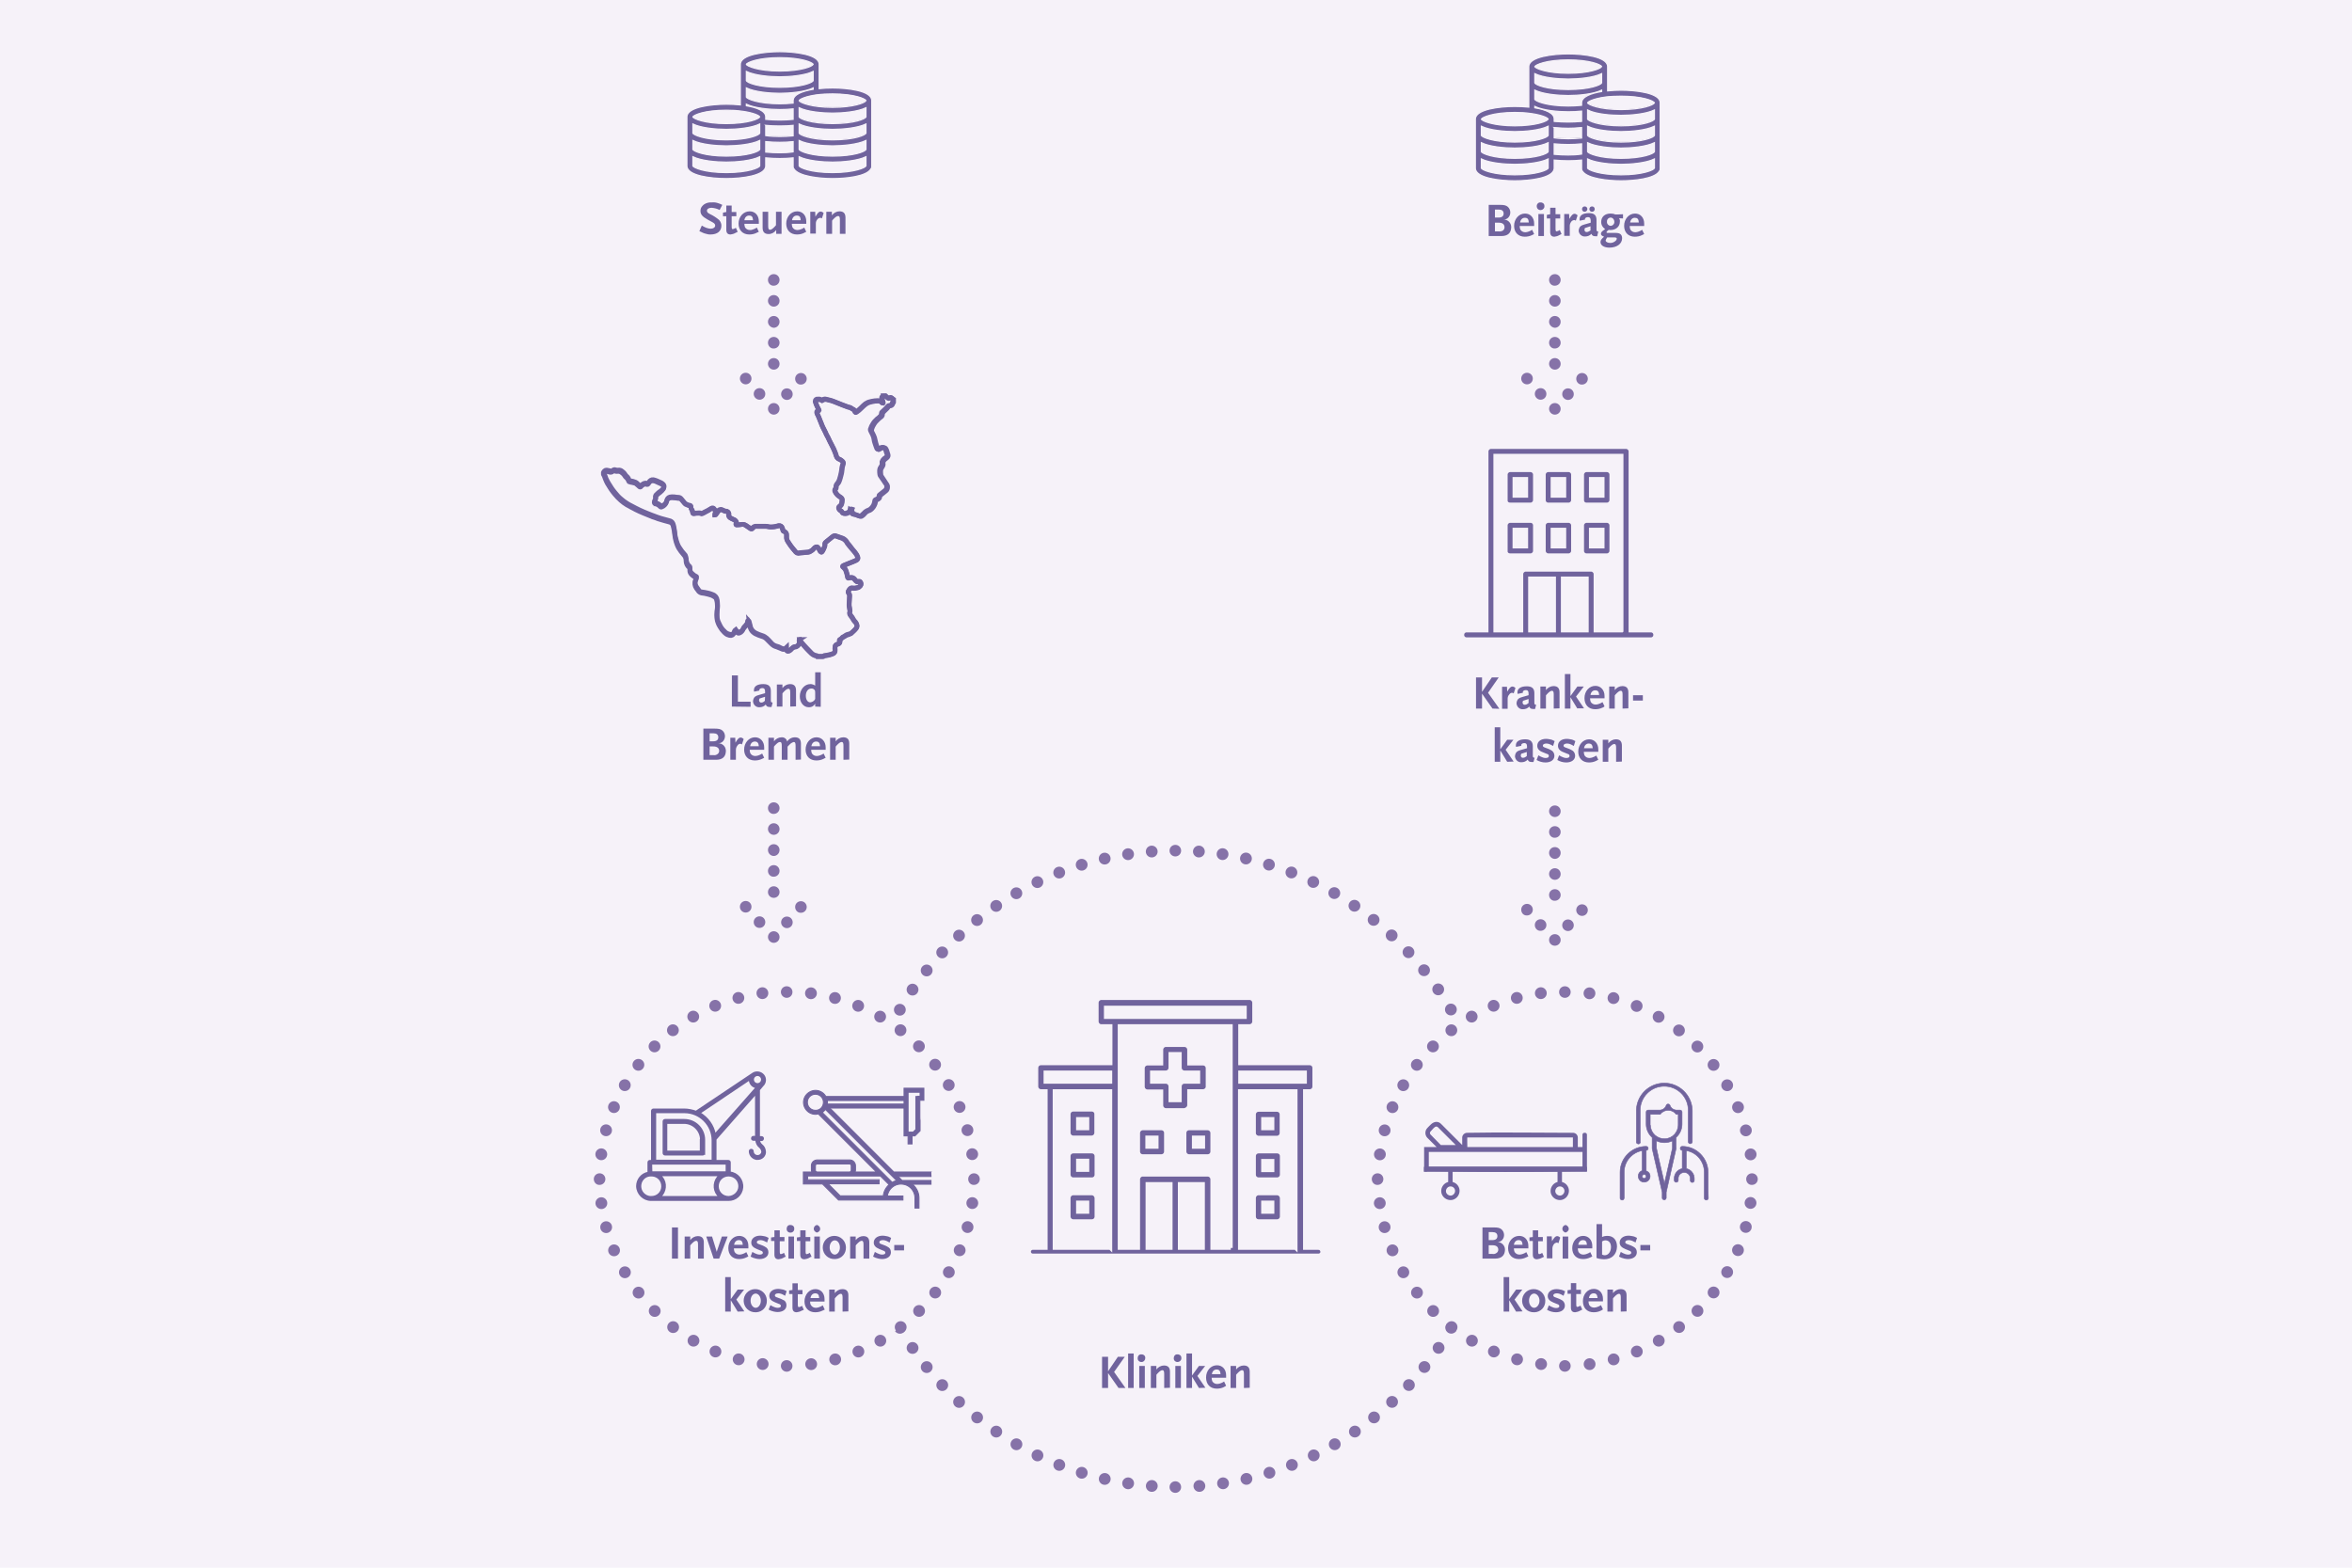 <svg id="Ebene_1" xmlns="http://www.w3.org/2000/svg" xmlns:xlink="http://www.w3.org/1999/xlink" viewBox="0 0 1056 704">
    <style>
        .st0{fill:#f6f2f9}.st1{clip-path:url(#SVGID_2_)}.st2{stroke-dasharray:0,10.69}.st2,.st3{fill:none;stroke:#8672a8;stroke-width:5.3;stroke-linecap:round;stroke-linejoin:round}.st4{fill:#70639d}.st5{clip-path:url(#SVGID_4_)}.st6{fill:none;stroke:#8672a8;stroke-width:5.3;stroke-linecap:round;stroke-linejoin:round;stroke-dasharray:0,11}.st7{clip-path:url(#SVGID_6_)}.st8{clip-path:url(#SVGID_8_)}.st10,.st11,.st12,.st13,.st14,.st9{fill:none;stroke:#f6f2f9;stroke-width:.53;stroke-miterlimit:10}.st10,.st11,.st12,.st13,.st14{stroke-width:1.19}.st11,.st12,.st13,.st14{stroke:#70639d;stroke-width:.26}.st12,.st13,.st14{stroke-width:.8}.st13,.st14{stroke-width:.45}.st14{stroke:#f6f2f9;stroke-width:1.72}.st15{fill:none;stroke:#70639d;stroke-width:2.12}.st16{fill:#8672a8}
    </style>
    <path class="st0" d="M-72-42.9h1200v800H-72z"/>
    <defs>
        <path id="SVGID_1_" d="M-72-42.9h1200v800H-72z"/>
    </defs>
    <clipPath id="SVGID_2_">
        <use xlink:href="#SVGID_1_" overflow="visible"/>
    </clipPath>
    <g class="st1">
        <path class="st2" d="M538.5 667.3c72.5-5.4 129.4-64.5 132.1-137.1M670.2 514.1c-5.5-72.5-64.5-129.3-137.1-132M517.1 382.4c-72.5 5.4-129.4 64.5-132.1 137.1M385.3 535.5c5.4 72.5 64.5 129.4 137.1 132.1"/>
        <path class="st3" d="M670.6 524.8"/>
    </g>
    <path class="st4" d="M323.1 94.3c-1.1-.6-2.4-.9-3.6-1-1.2 0-2.1.5-2.1 1.3 0 .6.3 1 1.3 1.5 1.5.7 2.9 1.6 4.2 2.7.6.7 1 1.6 1 2.5 0 2.5-1.8 4-4.9 4-.4 0-.8 0-1.2-.1-1-.2-2-.5-2.9-1l-.9-.4 1.1-2.5c.6.4 1.3.7 2 1 .6.2 1.3.4 2 .4 1.2 0 2-.6 2-1.4 0-.6-.3-1-1.2-1.5l-2.2-1.2c-2.5-1.4-3.2-2.4-3.2-3.9 0-.7.2-1.4.6-1.9.3-.4.6-.7 1-1 1-.7 2.3-1 3.5-.9.9-.1 1.8 0 2.7.3.7.2 1.4.5 2 .8l-1.2 2.3zM330.2 104.6c-.7.4-1.4.6-2.2.7-1.3 0-1.9-.7-1.9-2.1v-6.1h-1.5v-1.6l1.5-.3v-2.9h2.4v2.9h2.1v1.9h-2.1v4.4c0 1.1.1 1.4.5 1.4.5-.1 1-.3 1.4-.6l.8 1.8-1 .5zM339.6 104.6c-1 .5-2.1.7-3.2.7-2.9 0-4.8-1.9-4.8-4.9s2.1-5.5 5-5.5c2.4 0 4.1 1.8 4.1 4.5v1.1h-6.5c0 .5.1 1.1.3 1.6.5.8 1.3 1.2 2.2 1.2.4 0 .8 0 1.2-.2.7-.2 1.3-.5 1.9-.9l.9 1.9c-.6.2-.9.4-1.1.5zm-3.3-7.8c-1.1 0-1.9.8-2.1 2.1h3.9c-.1-1.6-.6-2.1-1.8-2.1zM348.5 105v-1.7c-.8 1.1-2 1.8-3.4 1.8-1.8 0-2.7-.9-2.7-2.8v-7.2h2.5v6.4c0 1.2.2 1.7.8 1.7s1.3-.5 2.4-1.7l.3-.4v-6h2.5v9.9h-2.4zM361 104.6c-1 .5-2.1.7-3.2.7-2.9 0-4.8-1.9-4.8-4.9s2.1-5.5 4.9-5.5c2.4 0 4.1 1.8 4.1 4.5v1.1h-6.5c0 .5.1 1.1.3 1.6.5.8 1.3 1.2 2.2 1.2.4 0 .8-.1 1.2-.2.7-.2 1.3-.5 1.9-.9l.9 1.9c-.3.1-.7.3-1 .5zm-3.3-7.8c-1.1 0-1.9.8-2.1 2.1h3.9c-.1-1.6-.6-2.1-1.8-2.1zM369 98.1c-.2-.2-.5-.3-.8-.3-.5.1-.9.3-1.2.7-.5.5-.7 1.2-.7 1.9v4.5h-2.5v-9.8h2.2l.1 2.2c1-1.7 1.6-2.3 2.3-2.3.5 0 1.1.3 1.4.7l-.8 2.4zM377.1 105v-6.3c0-1.2-.2-1.7-.8-1.7s-1.3.5-2.4 1.7l-.3.4v5.9H371v-9.9h2.5v1.6c.8-1.1 2.1-1.8 3.4-1.8 1.8 0 2.7.9 2.7 2.8v7.3h-2.5zM328.6 317.3v-14h2.7v11.8h5.7v2.3l-8.4-.1zM346.4 317.5h-.5c-1.3 0-1.7-.2-2.1-1.1-.7.8-1.7 1.2-2.8 1.2-1.5.1-2.7-1-2.9-2.5v-.2c0-.3.1-.7.2-1 .3-.9.9-1.4 2.4-1.8l2.8-.8v-.8c0-1.1-.4-1.5-1.2-1.5s-1.4.4-1.4.9c0 .1 0 .2.1.2l-2.4.5c-.1-.2-.1-.4-.1-.7 0-1.7 1.5-2.7 4.2-2.7 2.4 0 3.4 1 3.4 3.1v4.1c0 .9.1 1 .8 1.1l-.5 2zm-2.9-4.6l-2.5.8c-.1.3-.2.5-.2.8 0 .5.4 1 .9 1h.1c.4 0 .7-.1 1-.3.2-.1.4-.3.6-.5l.1-1.8zM354.8 317.3V311c0-1.2-.2-1.7-.8-1.7s-1.3.5-2.4 1.7l-.3.4v5.9h-2.5v-9.9h2.5v1.6c.8-1.1 2.1-1.8 3.4-1.8 1.8 0 2.7.9 2.7 2.8v7.2l-2.6.1zM366 317.3V316c-.2.4-.6.8-1 1.1-.6.4-1.2.5-1.9.5-2.3 0-4-2.1-4-4.9 0-3 2.1-5.5 4.7-5.5.3 0 .6 0 .9.1.5.1.9.3 1.3.6v-6h2.5v15.5l-2.5-.1zm0-5.9c0-.4 0-.9-.1-1.3-.3-.6-1-1-1.7-.9-1.4 0-2.4 1.4-2.4 3.2s.8 3 2 3c.9-.1 1.8-.6 2.2-1.5v-2.5zM321.5 341.2h-5.7v-14h5.1c1.8 0 2.7.2 3.5.9.7.6 1.1 1.6 1.1 2.5 0 .8-.3 1.6-.8 2.2-.6.7-1.4 1-2.3 1 1.8-.1 3.4 1.3 3.5 3.2v.4c-.1 2.5-1.6 3.8-4.4 3.8zm-1.2-11.9h-1.7v3.6h1.6c1.5 0 2.3-.6 2.3-1.8s-.8-1.8-2.2-1.8zm0 5.9h-1.7v3.9h1.7c.6.1 1.1 0 1.6-.3.6-.3 1-.9 1-1.6 0-1.3-1-2-2.6-2zM333.1 334.3c-.2-.2-.5-.3-.8-.3-.5.1-.9.3-1.2.8-.4.5-.7 1.2-.7 1.9v4.5h-2.5v-9.9h2.2l.1 2.2c1-1.7 1.6-2.3 2.3-2.3.5 0 1 .3 1.4.7l-.8 2.4zM342.1 340.8c-1 .5-2.1.7-3.2.7-2.9 0-4.8-1.9-4.8-4.9s2.1-5.5 4.9-5.5c2.4 0 4.1 1.9 4.1 4.5v1.1h-6.5c0 .5.1 1.1.3 1.6.5.8 1.3 1.2 2.2 1.2.4 0 .8-.1 1.2-.2.7-.2 1.3-.5 1.9-.9l.9 1.9-1 .5zm-3.2-7.8c-1.1 0-1.9.8-2.1 2.1h3.9c-.1-1.5-.7-2.1-1.8-2.1zM357.2 341.2v-6.3c0-1.2-.2-1.7-.8-1.7-.5.1-1 .4-1.4.7-.5.4-.9.9-1.4 1.4v5.9H351v-6.3c0-1.2-.2-1.7-.8-1.7s-1.3.5-2.4 1.7l-.3.4v5.9H345v-9.9h2.5v1.6c.8-1.1 2.1-1.8 3.4-1.8 1.2-.1 2.3.7 2.5 1.9.8-1.2 2.1-1.9 3.5-1.9 1.8 0 2.7.9 2.7 2.8v7.2l-2.4.1zM369.7 340.8c-1 .5-2.1.7-3.2.7-2.9 0-4.8-1.9-4.8-4.9s2.1-5.5 4.9-5.5c2.4 0 4.1 1.9 4.1 4.5v1.1h-6.5c0 .5.1 1.1.3 1.6.5.8 1.3 1.2 2.2 1.2.4 0 .8-.1 1.2-.2.7-.2 1.3-.5 1.9-.9l.9 1.9c-.5.2-.8.4-1 .5zm-3.3-7.8c-1.1 0-1.9.8-2.1 2.1h3.9c-.1-1.5-.6-2.1-1.8-2.1zM378.7 341.2v-6.3c0-1.2-.2-1.7-.8-1.7s-1.3.5-2.4 1.7l-.3.4v5.9h-2.5v-9.9h2.5v1.6c.8-1.1 2.1-1.8 3.4-1.8 1.8 0 2.7.9 2.7 2.8v7.2l-2.6.1zM670.1 318.2l-4.7-6.7v6.7h-2.7v-14h2.7v6.5l4.4-6.5h3.1l-4.8 6.9 5.1 7.2-3.1-.1zM679.6 311.4c-.2-.2-.5-.3-.8-.3-.5.1-.9.3-1.2.8-.5.5-.7 1.2-.7 1.9v4.5h-2.5v-9.9h2.2l.1 2.2c1-1.7 1.6-2.3 2.3-2.3.5 0 1.1.3 1.4.7l-.8 2.4zM689.2 318.4h-.5c-1.3 0-1.7-.2-2.1-1.1-.7.8-1.7 1.2-2.8 1.2-1.5.1-2.7-1-2.9-2.5v-.2c0-.3.1-.7.2-1 .3-.9.9-1.4 2.4-1.8l2.8-.8v-.8c0-1.1-.4-1.5-1.2-1.5s-1.4.4-1.4.9c0 .1 0 .2.1.3l-2.4.5c-.1-.2-.1-.4-.1-.7 0-1.7 1.5-2.7 4.2-2.7 2.4 0 3.4 1 3.4 3.1v4.1c0 .9.1 1 .8 1.1l-.5 1.9zm-2.9-4.5l-2.5.8c-.1.3-.2.5-.2.8 0 .5.4 1 .9 1h.1c.4 0 .7-.1 1-.3.2-.1.4-.3.7-.5v-1.8zM697.6 318.2v-6.3c0-1.2-.2-1.7-.8-1.7s-1.3.5-2.4 1.7l-.3.4v5.9h-2.5v-9.9h2.5v1.6c.8-1.1 2.1-1.8 3.4-1.8 1.8 0 2.7.9 2.7 2.8v7.2l-2.6.1zM708.2 318.2l-3.1-5.1v5.1h-2.5v-15.5h2.5v9.9l3.1-4.3h2.9l-3.5 4.5 3.6 5.3h-3v.1zM719.4 317.8c-1 .5-2.1.7-3.2.7-2.9 0-4.8-1.9-4.8-5s2.1-5.5 4.9-5.5c2.4 0 4.1 1.9 4.1 4.5v1.1h-6.5c0 .5.1 1.1.3 1.6.5.8 1.3 1.2 2.2 1.2.4 0 .8-.1 1.2-.2.7-.2 1.3-.5 1.9-.9l.9 1.9c-.4.4-.7.5-1 .6zm-3.2-7.8c-1.1 0-1.9.8-2.1 2.1h3.9c-.1-1.5-.6-2.1-1.8-2.1zM728.5 318.2v-6.3c0-1.2-.2-1.7-.8-1.7s-1.3.5-2.4 1.7l-.3.4v5.9h-2.5v-9.9h2.5v1.6c.8-1.1 2.1-1.8 3.4-1.8 1.8 0 2.7.9 2.7 2.8v7.2l-2.6.1zM733.2 314.6v-2.4h4.4v2.4h-4.4zM676.7 342.1l-3.1-5.1v5.1h-2.5v-15.5h2.5v9.9l3.1-4.3h2.8l-3.5 4.5 3.6 5.3-2.9.1zM688.5 342.2h-.5c-1.3 0-1.7-.2-2.1-1.1-.7.8-1.7 1.2-2.8 1.2-1.5.1-2.7-1-2.9-2.5v-.2c0-.3.1-.7.2-1 .3-.9.9-1.4 2.4-1.8l2.8-.8v-.8c0-1.1-.4-1.5-1.2-1.5s-1.4.4-1.4.9c0 .1 0 .2.1.3l-2.4.5c-.1-.2-.1-.4-.1-.7 0-1.7 1.5-2.7 4.2-2.7 2.3 0 3.4 1 3.4 3.1v4.1c0 .9.1 1 .8 1.1l-.5 1.9zm-3-4.5l-2.5.8c-.1.3-.2.5-.2.8 0 .5.3 1 .9 1h.1c.4 0 .7-.1 1-.3.2-.1.5-.3.7-.5v-1.8zM697.3 335c-.3-.2-.5-.3-.7-.4-.7-.4-1.5-.7-2.3-.7-1 0-1.6.4-1.6.9s.3.7 1.2 1c1 .3 2.1.8 3 1.4.6.5 1 1.3 1 2.2 0 1.8-1.6 3-4 3-1.4 0-2.8-.4-4-1.1l.8-2.1c.7.4 1.4.8 2.1 1 .4.1.7.2 1.1.2 1 0 1.5-.3 1.5-.9s-.3-.8-1-1l-1.7-.7c-1.7-.6-2.5-1.6-2.5-2.9 0-1.9 1.6-3.1 4-3.1.5 0 1.1.1 1.6.2.8.1 1.5.4 2.2.8l-.7 2.2zM706.6 335c-.3-.2-.5-.3-.7-.4-.7-.4-1.5-.7-2.3-.7-1 0-1.6.4-1.6.9s.3.7 1.2 1c1 .3 2.1.8 3 1.4.6.5 1 1.3 1 2.2 0 1.8-1.6 3-4 3-1.4 0-2.8-.4-4-1.1l.8-2.1c.7.4 1.4.8 2.1 1 .4.1.7.2 1.1.2 1 0 1.5-.3 1.5-.9s-.3-.8-1-1l-1.7-.7c-1.7-.6-2.5-1.6-2.5-2.9 0-1.9 1.6-3.1 4-3.1.5 0 1.1.1 1.6.2.8.1 1.5.4 2.2.8l-.7 2.2zM716.6 341.7c-1 .5-2.1.7-3.2.7-2.9 0-4.8-1.9-4.8-4.9s2.1-5.5 4.9-5.5c2.4 0 4.1 1.9 4.1 4.5v1.1h-6.5c0 .5.1 1.1.3 1.6.5.8 1.3 1.2 2.2 1.2.4 0 .8-.1 1.2-.2.7-.2 1.3-.5 1.9-.9l.9 1.9c-.5.2-.8.4-1 .5zm-3.3-7.8c-1.1 0-1.9.8-2.1 2.1h3.9c-.1-1.5-.6-2.1-1.8-2.1zM725.6 342.1v-6.3c0-1.2-.2-1.7-.8-1.7s-1.3.5-2.4 1.7l-.3.4v5.9h-2.5v-9.9h2.5v1.6c.8-1.1 2.1-1.8 3.4-1.8 1.8 0 2.7.9 2.7 2.8v7.2l-2.6.1zM674.1 106h-5.7V92h5.1c1.8 0 2.7.2 3.5.9 1.3 1.2 1.5 3.3.3 4.7-.6.7-1.4 1-2.3 1 1.8-.1 3.4 1.3 3.5 3.2v.4c-.1 2.5-1.6 3.8-4.4 3.8zm-1.2-11.9h-1.7v3.6h1.6c1.5 0 2.3-.6 2.3-1.8s-.8-1.8-2.2-1.8zm0 5.9h-1.7v3.9h1.7c.5.1 1.1 0 1.6-.2.6-.3 1-.9 1-1.6 0-1.4-.9-2.1-2.6-2.1zM687.8 105.6c-1 .5-2.1.7-3.2.7-2.9 0-4.8-1.9-4.8-4.9s2.1-5.5 4.9-5.5c2.4 0 4.1 1.8 4.1 4.5v1.1h-6.5c0 .5.1 1.1.3 1.6.5.8 1.3 1.2 2.2 1.2.4 0 .8-.1 1.2-.2.7-.2 1.3-.5 1.9-.9l.9 1.9c-.4.2-.7.4-1 .5zm-3.2-7.8c-1.1 0-1.9.8-2.1 2.1h3.9c-.1-1.6-.6-2.1-1.8-2.1zM692 94.3c-.9.2-1.9-.4-2-1.4-.2-.9.4-1.9 1.4-2s1.9.4 2 1.4v.3c.1.8-.6 1.6-1.4 1.7zm-1.3 11.7v-9.9h2.5v9.9h-2.5zM700.1 105.6c-.7.4-1.4.6-2.2.7-1.3 0-1.9-.7-1.9-2.1v-6.1h-1.5v-1.6l1.5-.3v-2.9h2.4v2.9h2.1v1.9h-2.1v4.4c0 1.1.1 1.4.5 1.4.5-.1 1-.3 1.4-.6l.8 1.8-1 .5zM707.5 99.1c-.2-.2-.5-.3-.8-.3-.5.1-.9.3-1.2.7-.4.5-.7 1.2-.7 1.9v4.5h-2.5v-9.8h2.2l.1 2.2c1-1.7 1.6-2.3 2.3-2.3.5 0 1 .3 1.4.7l-.8 2.4zM717.1 106.1h-.5c-1.3 0-1.7-.2-2.1-1.1-.7.8-1.7 1.2-2.8 1.2-1.5.1-2.7-1-2.9-2.4v-.2c0-.3.1-.7.2-1 .3-.9.9-1.4 2.4-1.8l2.8-.8v-.9c0-1.1-.4-1.6-1.2-1.6s-1.4.4-1.4.9c0 .1 0 .2.1.2l-2.4.5c-.1-.2-.1-.4-.1-.7 0-1.7 1.5-2.7 4.2-2.7 2.4 0 3.4 1 3.4 3.1v4.1c0 .9.1 1 .8 1.1l-.5 2.1zm-5.6-11c-.7 0-1.2-.5-1.2-1.2s.5-1.2 1.2-1.2 1.2.5 1.2 1.2c0 .6-.6 1.2-1.2 1.2-.1 0-.1 0 0 0zm2.6 6.5l-2.5.8c-.1.3-.2.5-.2.8 0 .5.3 1 .9 1h.1c.4 0 .7-.1 1-.3.2-.1.5-.3.7-.4v-1.9zm.7-6.5c-.7 0-1.2-.5-1.2-1.2s.5-1.2 1.2-1.2 1.2.5 1.2 1.2-.5 1.2-1.2 1.2zM726.9 98c.3.4.5.9.4 1.5 0 2.2-1.7 3.8-4.3 3.8-.2 0-.5 0-.7-.1-.7.5-1 .8-1 1.1s.2.3.7.3h3.5c1.9 0 2.8.8 2.8 2.4 0 2.5-2.4 4.2-5.7 4.2-2.4 0-4-1-4-2.5 0-.8.4-1.4 1.6-2.4-1-.4-1.4-.7-1.4-1.3s.3-1 1.3-1.7c.1-.1.3-.2.6-.4-.3-.2-.6-.5-.9-.8-.6-.7-.9-1.5-.9-2.4 0-2.3 1.6-3.8 4.2-3.8.7 0 1.4.1 2.1.4h1.5l2-.1v1.9l-1.8-.1zm-2.2 8.6h-3.1c-.1.1-.1.2-.2.3-.2.3-.4.7-.5 1.1 0 .6.9 1.1 2.1 1.1.8 0 1.6-.3 2.2-.8.4-.3.7-.7.7-1.2 0-.3-.4-.5-1.2-.5zm-1.6-8.9c-1 .1-1.7.9-1.6 1.9-.1.9.6 1.7 1.5 1.8s1.7-.6 1.8-1.5v-.3c0-1-.7-1.9-1.7-1.9zM737.2 105.6c-1 .5-2.1.7-3.2.7-2.9 0-4.8-1.9-4.8-4.9s2.1-5.5 4.9-5.5c2.4 0 4.1 1.8 4.1 4.5v1.1h-6.5c0 .5.1 1.1.3 1.6.5.8 1.3 1.2 2.2 1.2.4 0 .8-.1 1.2-.2.7-.2 1.3-.5 1.9-.9l.9 1.9-1 .5zm-3.2-7.8c-1.1 0-1.9.8-2.1 2.1h3.9c-.1-1.6-.7-2.1-1.8-2.1zM502.2 623.3l-4.7-6.7v6.7h-2.7v-14h2.7v6.5l4.4-6.5h3.1l-4.8 6.8 5.1 7.2h-3.1zM506.5 623.3v-15.5h2.5v15.5h-2.5zM512.8 611.6c-.9.2-1.9-.4-2-1.4s.4-1.9 1.4-2 1.9.4 2 1.4v.3c0 .8-.6 1.6-1.4 1.7zm-1.3 11.7v-9.9h2.5v9.9h-2.5zM522.7 623.3V617c0-1.2-.2-1.7-.8-1.7s-1.3.5-2.4 1.7l-.3.4v5.9h-2.5v-9.9h2.5v1.6c.8-1.1 2.1-1.8 3.4-1.8 1.8 0 2.7.9 2.7 2.8v7.2l-2.6.1zM529 611.6c-.9.2-1.9-.4-2-1.4s.4-1.9 1.4-2 1.9.4 2 1.4v.3c.1.8-.6 1.6-1.4 1.7zm-1.3 11.7v-9.9h2.5v9.9h-2.5zM538.3 623.3l-3.1-5.1v5.1h-2.5v-15.5h2.5v9.9l3.1-4.3h2.8l-3.5 4.5 3.6 5.3-2.9.1zM549.5 622.9c-1 .5-2.1.7-3.2.7-2.9 0-4.8-1.9-4.8-5s2.1-5.5 4.9-5.5c2.4 0 4.1 1.8 4.1 4.5v1.1H544c0 .5.1 1.1.3 1.6.5.8 1.3 1.2 2.2 1.2.4 0 .8-.1 1.2-.2.7-.2 1.3-.5 1.9-.9l.9 1.9c-.4.3-.8.4-1 .6zm-3.3-7.9c-1.1 0-1.9.8-2.1 2.1h3.9c-.1-1.5-.6-2.1-1.8-2.1zM558.5 623.3V617c0-1.2-.2-1.7-.8-1.7s-1.3.5-2.4 1.7l-.3.4v5.9h-2.5v-9.9h2.5v1.6c.8-1.1 2.1-1.8 3.4-1.8 1.8 0 2.7.9 2.7 2.8v7.2l-2.6.1z"/>
    <defs>
        <path id="SVGID_3_" d="M-72-42.9h1200v800H-72z"/>
    </defs>
    <clipPath id="SVGID_4_">
        <use xlink:href="#SVGID_3_" overflow="visible"/>
    </clipPath>
    <g class="st5">
        <path class="st0" d="M353.2 613.3c46.4 0 84-37.6 84-84s-37.6-84-84-84-84 37.6-84 84 37.7 84 84 84"/>
        <path class="st6" d="M364.2 612.6c39.7-5.2 70.3-37.8 72.9-77.8M436.5 518.3c-5.2-39.7-37.8-70.2-77.8-72.8M342.3 446c-39.7 5.2-70.2 37.8-72.9 77.8M270 540.3c5.3 39.7 37.8 70.2 77.8 72.8"/>
        <path class="st3" d="M437.2 529.3"/>
    </g>
    <path class="st4" d="M301.7 565.2v-14h2.7v14h-2.7zM313.4 565.2v-6.3c0-1.2-.2-1.7-.8-1.7s-1.3.5-2.4 1.7l-.3.4v5.9h-2.5v-9.9h2.5v1.6c.8-1.1 2.1-1.8 3.4-1.8 1.8 0 2.7.9 2.7 2.8v7.3h-2.6zM322.9 565.2h-2.5l-3.3-9.9h2.6l2 6.5.1.4.1-.4 2.2-6.5h2.6l-3.8 9.9zM335 564.7c-1 .5-2.1.7-3.2.7-2.9 0-4.8-1.9-4.8-4.9s2.1-5.5 4.9-5.5c2.4 0 4.1 1.8 4.1 4.5v1.1h-6.5c0 .5.1 1.1.3 1.6.5.8 1.3 1.2 2.2 1.2.4 0 .8-.1 1.2-.2.7-.2 1.3-.5 1.9-.9l.9 1.9c-.5.3-.8.4-1 .5zm-3.3-7.8c-1.1 0-1.9.8-2.1 2.1h3.9c-.1-1.5-.6-2.1-1.8-2.1zM344.4 558c-.2-.2-.4-.3-.7-.4-.7-.4-1.5-.7-2.3-.7-1 0-1.6.4-1.6.9s.3.7 1.2 1c1 .3 2.1.8 3 1.4.7.5 1 1.3 1 2.2 0 1.8-1.6 3-4 3-.5 0-1.1-.1-1.6-.2-.9-.2-1.7-.5-2.4-.9l.8-2.1c.7.4 1.4.8 2.1 1 .4.1.7.2 1.1.2 1 0 1.5-.3 1.5-.8s-.3-.8-1-1l-1.7-.7c-1.7-.7-2.5-1.6-2.5-2.9 0-1.8 1.6-3.1 4-3.1.5 0 1.1.1 1.6.2.8.1 1.5.4 2.2.8l-.7 2.1zM351.8 564.8c-.7.4-1.4.6-2.2.7-1.3 0-1.9-.7-1.9-2.1v-6.1h-1.5v-1.6l1.5-.2v-3h2.4v3h2.1v1.9h-2.1v4.4c0 1.1.1 1.4.5 1.4.5-.1 1-.3 1.4-.6l.8 1.8c-.4 0-.7.2-1 .4zM355.2 553.5c-.9.2-1.9-.4-2-1.4s.4-1.9 1.4-2 1.9.4 2 1.4v.3c.1.8-.5 1.6-1.4 1.7zm-1.2 11.7v-9.9h2.5v9.9H354zM363.4 564.8c-.7.4-1.4.6-2.2.7-1.3 0-1.9-.7-1.9-2.1v-6.1h-1.5v-1.6l1.5-.2v-3h2.4v3h2.1v1.9h-2.1v4.4c0 1.1.1 1.4.5 1.4.5-.1 1-.3 1.4-.6l.8 1.8c-.4 0-.7.2-1 .4zM366.8 553.5c-.9-.2-1.6-1.1-1.4-2 .1-.7.7-1.3 1.4-1.4.9.2 1.6 1.1 1.4 2.1-.1.6-.7 1.1-1.4 1.3zm-1.2 11.7v-9.9h2.5v9.9h-2.5zM374.8 565.4c-2.9.1-5.3-2.1-5.4-5s2.1-5.3 5-5.4c2.9-.1 5.3 2.1 5.4 5v.2c.1 2.8-2 5.1-4.8 5.2h-.2zm0-8.4c-1.3 0-2.3 1.4-2.3 3.2s1.1 3.2 2.3 3.2 2.3-1.4 2.3-3.2-1-3.2-2.3-3.2zM387.7 565.2v-6.3c0-1.2-.2-1.7-.8-1.7s-1.3.5-2.4 1.7l-.3.4v5.9h-2.5v-9.9h2.5v1.6c.8-1.1 2.1-1.8 3.4-1.8 1.8 0 2.7.9 2.7 2.8v7.3h-2.6zM399.4 558c-.3-.2-.5-.3-.7-.4-.7-.4-1.5-.7-2.3-.7-1 0-1.6.4-1.6.9s.3.7 1.2 1c1 .3 2.1.8 3 1.4.7.5 1 1.3 1 2.2 0 1.8-1.6 3-4 3-.5 0-1.1-.1-1.6-.2-.9-.2-1.7-.5-2.4-.9l.8-2.1c.7.4 1.4.8 2.1 1 .4.1.7.2 1.1.2 1 0 1.5-.3 1.5-.8s-.3-.8-1-1l-1.7-.7c-1.7-.7-2.5-1.6-2.5-2.9 0-1.8 1.6-3.1 4-3.1.5 0 1.1.1 1.6.2.8.1 1.5.4 2.2.8l-.7 2.1zM401.5 561.5v-2.4h4.4v2.4h-4.4zM331.2 589l-3.1-5.1v5.1h-2.5v-15.5h2.5v9.9l3.1-4.3h2.9l-3.5 4.5 3.6 5.3-3 .1z"/>
    <path class="st4" d="M339.3 589.3c-2.9.1-5.3-2.1-5.4-5s2.1-5.3 5-5.4 5.3 2.1 5.4 5v.2c.1 2.8-2 5.1-4.8 5.2h-.2zm0-8.4c-1.3 0-2.3 1.4-2.3 3.2s1.1 3.2 2.3 3.2 2.3-1.4 2.3-3.2-1.1-3.2-2.3-3.2zM352.5 581.9l-.7-.4c-.7-.4-1.5-.7-2.3-.7-1 0-1.6.4-1.6.9s.3.7 1.2 1c1 .3 2.1.8 3 1.3.7.5 1 1.3 1 2.2 0 1.8-1.6 3-4 3-.5 0-1.1-.1-1.6-.2-.9-.2-1.7-.5-2.4-.9l.8-2c.7.4 1.4.8 2.1 1 .4.1.7.2 1.1.2 1 0 1.5-.3 1.5-.8s-.3-.8-1-1l-1.7-.7c-1.7-.7-2.5-1.6-2.5-2.9 0-1.8 1.6-3.1 4-3.1.5 0 1.1.1 1.6.2.8.1 1.5.4 2.2.8l-.7 2.1zM359.9 588.6c-.7.4-1.4.6-2.2.7-1.3 0-1.9-.7-1.9-2.1v-6.1h-1.5v-1.6l1.5-.2v-3h2.4v3h2.1v1.9h-2.1v4.4c0 1.1.1 1.4.5 1.4.5-.1 1-.3 1.4-.6l.8 1.8-1 .4zM369.2 588.6c-1 .5-2.1.7-3.2.7-2.9 0-4.8-1.9-4.8-4.9s2.1-5.5 4.9-5.5c2.4 0 4.1 1.8 4.1 4.5v1.1h-6.5c0 .6.1 1.1.4 1.6.5.8 1.3 1.2 2.2 1.2.4 0 .8-.1 1.2-.2.7-.2 1.3-.5 1.9-.9l.9 1.9c-.5.2-.8.4-1.1.5zm-3.2-7.8c-1.1 0-1.9.8-2.1 2.1h3.9c-.1-1.5-.6-2.1-1.8-2.1zM378.3 589v-6.3c0-1.2-.2-1.7-.8-1.7s-1.3.5-2.4 1.7l-.3.4v5.9h-2.5v-9.9h2.5v1.6c.8-1.1 2.1-1.8 3.4-1.8 1.8 0 2.7.9 2.7 2.8v7.2l-2.6.1z"/>
    <defs>
        <path id="SVGID_5_" d="M-72-42.9h1200v800H-72z"/>
    </defs>
    <clipPath id="SVGID_6_">
        <use xlink:href="#SVGID_5_" overflow="visible"/>
    </clipPath>
    <g class="st7">
        <path class="st0" d="M702.7 613.3c46.4 0 84-37.6 84-84s-37.6-84-84-84-84 37.6-84 84 37.6 84 84 84"/>
        <path class="st6" d="M713.7 612.6c39.7-5.2 70.2-37.8 72.8-77.8M786 518.4c-5.2-39.7-37.8-70.2-77.8-72.9M691.8 446c-39.7 5.2-70.2 37.8-72.8 77.8M619.5 540.3c5.3 39.7 37.8 70.2 77.8 72.8"/>
        <path class="st3" d="M786.7 529.3"/>
    </g>
    <path class="st4" d="M671.3 565.2h-5.7v-14h5.1c1.8 0 2.7.2 3.5.9 1.3 1.2 1.5 3.3.3 4.7-.6.7-1.4 1-2.3 1 1.8-.1 3.4 1.3 3.5 3.2v.4c-.1 2.4-1.6 3.8-4.4 3.8zm-1.2-11.9h-1.7v3.6h1.6c1.5 0 2.3-.6 2.3-1.8s-.8-1.8-2.2-1.8zm0 5.9h-1.7v3.9h1.7c.6.1 1.1 0 1.6-.3.6-.3 1-.9 1-1.6 0-1.3-.9-2-2.6-2zM685.1 564.7c-1 .5-2.1.7-3.2.7-2.9 0-4.8-1.9-4.8-4.9s2.1-5.5 5-5.5c2.4 0 4.1 1.8 4.1 4.5v1.1h-6.5c0 .5.1 1.1.3 1.6.5.8 1.3 1.2 2.2 1.2.4 0 .8-.1 1.2-.2.7-.2 1.3-.5 1.9-.9l.9 1.9c-.4.2-.8.4-1.1.5zm-3.3-7.8c-1.1 0-1.9.8-2.1 2.1h3.9c-.1-1.5-.6-2.1-1.8-2.1zM692.3 564.8c-.7.4-1.4.6-2.2.7-1.3 0-1.9-.7-1.9-2.1v-6.1h-1.5v-1.6l1.5-.2v-3h2.4v3h2.1v1.9h-2.1v4.4c0 1.1.1 1.4.5 1.4.5-.1 1-.3 1.3-.6l.8 1.8-.9.4zM699.7 558.3c-.2-.2-.5-.3-.8-.3-.5.1-.9.3-1.2.7-.4.5-.7 1.2-.7 1.9v4.5h-2.5v-9.9h2.2l.1 2.2c1-1.7 1.6-2.3 2.3-2.3.5 0 1.1.3 1.4.7l-.8 2.5zM702.9 553.5c-.9-.2-1.6-1.1-1.4-2 .1-.7.7-1.3 1.4-1.4.9.2 1.6 1.1 1.4 2.1-.2.6-.7 1.1-1.4 1.3zm-1.3 11.7v-9.9h2.5v9.9h-2.5zM713.9 564.7c-1 .5-2.1.7-3.2.7-2.9 0-4.8-1.9-4.8-4.9s2.1-5.5 4.9-5.5c2.4 0 4.1 1.8 4.1 4.5v1.1h-6.5c0 .5.1 1.1.3 1.6.5.8 1.3 1.2 2.2 1.2.4 0 .8-.1 1.2-.2.7-.2 1.3-.5 1.9-.9l.9 1.9c-.4.3-.8.4-1 .5zm-3.2-7.8c-1.1 0-1.9.8-2.1 2.1h3.9c-.1-1.5-.6-2.1-1.8-2.1zM720.2 565.5c-.7 0-1.3-.1-2-.2-.5-.1-.9-.2-1.4-.4v-15.2h2.5v5.8c.8-.4 1.6-.5 2.5-.5 2.5 0 4.2 1.8 4.2 4.8-.1 3.5-2.3 5.7-5.8 5.7zm.6-8.5c-.5 0-1.1.2-1.5.5v5.9c.4.2.8.3 1.2.3 1.6 0 2.8-1.6 2.8-3.7 0-1.9-1-3-2.5-3zM734.3 558c-.2-.2-.4-.3-.7-.4-.7-.4-1.5-.7-2.3-.7-1 0-1.6.4-1.6.9s.3.7 1.2 1c1 .3 2.1.8 3 1.4.7.5 1 1.3 1 2.2 0 1.8-1.6 3-4 3-.5 0-1.1-.1-1.6-.2-.9-.2-1.7-.5-2.4-.9l.8-2.1c.7.4 1.4.8 2.1 1 .4.1.7.2 1.1.2 1 0 1.5-.3 1.5-.8s-.3-.8-1-1l-1.7-.7c-1.7-.7-2.5-1.6-2.5-2.9 0-1.8 1.6-3.1 4-3.1.5 0 1.1.1 1.6.2.8.1 1.5.4 2.2.8l-.7 2.1zM736.5 561.5v-2.4h4.4v2.4h-4.4zM680.7 589l-3.1-5.1v5.1h-2.5v-15.5h2.5v9.9l3.1-4.3h2.8l-3.5 4.5 3.6 5.3-2.9.1z"/>
    <path class="st4" d="M688.8 589.3c-2.9.1-5.3-2.1-5.4-5s2.1-5.3 5-5.4 5.3 2.1 5.4 5v.2c.1 2.8-2 5.1-4.8 5.2h-.2zm0-8.4c-1.3 0-2.3 1.4-2.3 3.2s1.1 3.2 2.3 3.2 2.4-1.4 2.4-3.2-1.2-3.2-2.4-3.2zM702 581.9l-.7-.4c-.7-.4-1.5-.7-2.3-.7-1 0-1.6.4-1.6.9s.3.7 1.2 1c1 .3 2.1.8 3 1.4.6.5 1 1.3 1 2.2 0 1.8-1.6 3-4 3-1.4 0-2.8-.4-4-1.1l.8-2c.7.4 1.4.8 2.1 1 .4.1.7.2 1.1.2 1 0 1.5-.3 1.5-.8s-.3-.8-1-1l-1.7-.7c-1.7-.7-2.5-1.6-2.5-2.9 0-1.8 1.6-3.1 4-3.1.5 0 1.1.1 1.6.2.8.1 1.5.4 2.2.8l-.7 2zM709.4 588.6c-.7.4-1.4.6-2.2.7-1.3 0-1.9-.7-1.9-2.2V581h-1.5v-1.6l1.5-.2v-3h2.4v3h2.1v1.9h-2.1v4.4c0 1.1.1 1.4.5 1.4.5-.1 1-.3 1.4-.6l.8 1.8-1 .5zM718.7 588.6c-1 .5-2.1.7-3.2.7-2.9 0-4.8-1.9-4.8-5s2.1-5.5 4.9-5.5c2.4 0 4.1 1.8 4.1 4.5v1.1h-6.5c0 .5.1 1.1.3 1.6.5.8 1.3 1.2 2.2 1.2.4 0 .8-.1 1.2-.2.7-.2 1.3-.5 1.9-.9l.9 1.9c-.4.3-.8.5-1 .6zm-3.2-7.8c-1.1 0-1.9.8-2.1 2.1h3.9c-.2-1.5-.6-2.1-1.8-2.1zM727.7 589v-6.3c0-1.2-.2-1.7-.8-1.7s-1.3.5-2.4 1.7l-.3.4v5.9h-2.5v-9.9h2.5v1.6c.8-1.1 2.1-1.8 3.4-1.8 1.8 0 2.7.9 2.7 2.8v7.2l-2.6.1z"/>
    <g>
        <defs>
            <path id="SVGID_7_" d="M-72-42.9h1200v800H-72z"/>
        </defs>
        <clipPath id="SVGID_8_">
            <use xlink:href="#SVGID_7_" overflow="visible"/>
        </clipPath>
        <g class="st8">
            <path class="st4" d="M727.8 78.5c-9.8 0-14.7-2.2-15-3v-4.1c3.7 1.8 10.5 2.4 15 2.4s11.3-.6 15-2.4v4.1c-.3.8-5.1 3-15 3m-23.7-8.9c-2.1 0-4.2-.1-6.3-.3v-4.7c2.1.2 4.2.3 6.3.3s4.1-.1 6-.3v4.6c-2 .3-4 .4-6 .4m-24 8.9c-9.8 0-14.7-2.2-15-3v-4.1c3.7 1.8 10.4 2.4 15 2.4s11.3-.6 15-2.4v4.1c-.3.8-5.2 3-15 3m0-28c2.5 0 4.9.1 7.4.5h.1c4.8.7 7.3 1.9 7.5 2.5-.4.9-5.3 3-15 3s-14.7-2.2-15-3c.3-.9 5.2-3 15-3m9-2.7c3.7 1.8 10.5 2.4 15 2.4 2.1 0 4.1-.1 6-.3v4.7c-2 .2-4 .3-6 .3-2.1 0-4.2-.1-6.3-.3v-1.1c0-2.7-4-4.2-8.7-5v-.7zm15-20.9c9.7 0 14.6 2.1 15 3-.4.9-5.3 3-15 3s-14.7-2.2-15-3c.3-.9 5.2-3 15-3m15 10.3c-.3.9-5.2 3-15 3s-14.7-2.1-15-3v-4.1c3.7 1.8 10.5 2.4 15 2.4s11.3-.6 15-2.4v4.1zm-9 9v1.1c-2 .2-4 .3-6 .3-9.8 0-14.7-2.2-15-3v-4.1c3.7 1.8 10.5 2.4 15 2.4s11.3-.6 15-2.4v.6c-4.8.7-9 2.2-9 5.1m32.7-.1c-.4.9-5.3 3-15 3s-14.7-2.2-15-3c.2-.6 2.8-1.9 7.9-2.6 2.3-.3 4.7-.4 7.1-.4 9.7 0 14.6 2.1 15 3m0 7.3c-.3.9-5.2 3-15 3s-14.7-2.2-15-3v-4c3.7 1.9 10.5 2.4 15 2.4s11.3-.6 15-2.4v4zm0 7.3c-.3.9-5.2 3-15 3s-14.7-2.2-15-3v-4c3.7 1.8 10.5 2.4 15 2.4s11.3-.6 15-2.4v4zm-45-3.5c2.1.2 4.2.3 6.3.3s4.1-.1 6-.3v4.6c-2 .2-4 .3-6 .3-2.1 0-4.2-.1-6.3-.3v-4.6zm-32.7 6.9c3.7 1.8 10.4 2.4 15 2.4s11.3-.6 15-2.4v4c-.3.9-5.2 3-15 3s-14.7-2.2-15-3v-4zm30-3.3c-.3.9-5.2 3-15 3s-14.7-2.2-15-3v-4.1c3.7 1.8 10.4 2.4 15 2.4s11.3-.6 15-2.4v4.1zm47.7 7.3c-.3.9-5.2 3-15 3s-14.7-2.2-15-3v-4c3.7 1.8 10.5 2.4 15 2.4s11.3-.6 15-2.4v4zm-15-27.6c-1.8 0-3.9.1-6 .3V29.9c0-4.5-11.1-5.7-17.7-5.7s-17.7 1.2-17.7 5.7v18.2c-2.1-.2-4.2-.3-6.3-.3-6.6 0-17.7 1.2-17.7 5.7v22c0 4.5 11.1 5.7 17.7 5.7s17.7-1.2 17.7-5.7v-3.6c2.1.2 4.2.3 6.3.3s4.1-.1 6-.3v4c0 .4.1.7.4 1 2.1 3.3 11.5 4.3 17.3 4.3s15.2-.9 17.2-4.3c.3-.3.4-.6.4-1V46.2c.1-4.5-11-5.7-17.6-5.7"/>
            <path class="st9" d="M727.8 78.5c-9.8 0-14.7-2.2-15-3v-4.1c3.7 1.8 10.5 2.4 15 2.4s11.3-.6 15-2.4v4.1c-.3.8-5.1 3-15 3zm-23.7-8.9c-2.1 0-4.2-.1-6.3-.3v-4.7c2.1.2 4.2.3 6.3.3s4.1-.1 6-.3v4.6c-2 .3-4 .4-6 .4zm-24 8.9c-9.8 0-14.7-2.2-15-3v-4.1c3.7 1.8 10.4 2.4 15 2.4s11.3-.6 15-2.4v4.1c-.2.8-5.1 3-15 3zm0-28c2.5 0 4.9.1 7.4.5h.1c4.8.7 7.3 1.9 7.5 2.5-.4.9-5.3 3-15 3s-14.7-2.2-15-3c.4-.8 5.2-3 15-3zm9-2.7c3.7 1.8 10.5 2.4 15 2.4 2.1 0 4.1-.1 6-.3v4.6c-2 .2-4 .3-6 .3-2.1 0-4.2-.1-6.3-.3v-1.1c0-2.7-4-4.2-8.7-5v-.6zm15-20.9c9.7 0 14.6 2.1 15 3-.4.9-5.3 3-15 3s-14.7-2.2-15-3c.4-.8 5.2-3 15-3zm15 10.3c-.3.9-5.2 3-15 3s-14.7-2.1-15-3v-4.1c3.7 1.8 10.5 2.4 15 2.4s11.3-.6 15-2.4v4.1zm-9 9v1.1c-2 .2-4 .3-6 .3-9.8 0-14.7-2.2-15-3v-4.1c3.7 1.8 10.5 2.4 15 2.4s11.3-.6 15-2.4v.6c-4.7.8-9 2.3-9 5.1zm32.7 0c-.4.9-5.3 3-15 3s-14.7-2.2-15-3c.2-.6 2.8-1.9 7.9-2.6 2.3-.3 4.7-.4 7.1-.4 9.7 0 14.6 2.1 15 3zm0 7.3c-.3.9-5.2 3-15 3s-14.7-2.2-15-3v-4.1c3.7 1.9 10.5 2.4 15 2.4s11.3-.6 15-2.4v4.1zm0 7.3c-.3.9-5.2 3-15 3s-14.7-2.2-15-3v-4.1c3.7 1.8 10.5 2.4 15 2.4s11.3-.6 15-2.4v4.1zm-45-3.5c2.1.2 4.2.3 6.3.3s4.1-.1 6-.3V62c-2 .2-4 .3-6 .3-2.1 0-4.2-.1-6.3-.4v-4.6zm-32.7 6.8c3.7 1.8 10.4 2.4 15 2.4s11.3-.6 15-2.4v4c-.3.9-5.2 3-15 3s-14.7-2.2-15-3v-4zm30-3.3c-.3.9-5.2 3-15 3s-14.7-2.2-15-3v-4.1c3.7 1.8 10.4 2.4 15 2.4s11.3-.6 15-2.4v4.1zm47.7 7.3c-.3.9-5.2 3-15 3s-14.7-2.2-15-3v-4c3.7 1.8 10.5 2.4 15 2.4s11.3-.6 15-2.4v4zm-15-27.6c-1.8 0-3.9.1-6 .3V29.9c0-4.5-11.1-5.7-17.7-5.7s-17.7 1.2-17.7 5.7v18.2c-2.1-.2-4.2-.3-6.3-.3-6.6 0-17.7 1.2-17.7 5.7v22c0 4.5 11.1 5.7 17.7 5.7s17.7-1.2 17.7-5.7v-3.6c2.1.2 4.2.3 6.3.3s4.1-.1 6-.3v4c0 .4.1.7.4 1 2.1 3.3 11.5 4.3 17.3 4.3s15.2-.9 17.2-4.3c.3-.3.4-.6.4-1V46.2c.1-4.5-11-5.7-17.6-5.7z"/>
            <path class="st4" d="M373.8 77.5c-9.9 0-14.7-2.2-15-3v-4.1c3.7 1.8 10.5 2.4 15 2.4s11.3-.6 15-2.4v4.1c-.3.8-5.2 3-15 3m-23.7-8.9c-2.1 0-4.2-.1-6.3-.3v-4.7c2.1.2 4.2.3 6.3.3 2.1 0 4.1-.1 6-.3v4.6c-2 .3-4 .4-6 .4m-24 8.9c-9.8 0-14.7-2.2-15-3v-4.1c3.7 1.8 10.4 2.4 15 2.4s11.3-.6 15-2.4v4.1c-.3.8-5.2 3-15 3m0-28c2.5 0 4.9.1 7.4.5h.1c4.8.7 7.3 1.9 7.5 2.5-.4.9-5.3 3-15 3s-14.7-2.2-15-3c.3-.9 5.2-3.1 15-3m9-2.7c3.7 1.8 10.5 2.4 15 2.4 2.1 0 4.1-.1 6-.3v4.7c-2 .2-4 .3-6 .3-2.1 0-4.2-.1-6.3-.3v-1.1c0-2.7-4-4.2-8.7-5v-.7zm15-20.9c9.7 0 14.6 2.1 15 3-.4.9-5.3 3-15 3s-14.7-2.2-15-3c.3-.9 5.2-3 15-3m15 10.3c-.3.9-5.2 3-15 3s-14.7-2.1-15-3v-4.1c3.7 1.8 10.5 2.4 15 2.4s11.3-.6 15-2.4v4.1zm-9 9v1.1c-2 .2-4 .3-6 .3-9.8 0-14.7-2.2-15-3v-4.1c3.7 1.8 10.5 2.4 15 2.4s11.3-.6 15-2.4v.6c-4.7.8-9 2.3-9 5.1m32.7-.1c-.4.9-5.3 3-15 3s-14.7-2.2-15-3c.2-.6 2.8-1.9 7.9-2.6 2.3-.3 4.7-.4 7.1-.4 9.7 0 14.6 2.1 15 3m0 7.3c-.3.9-5.2 3-15 3s-14.7-2.2-15-3v-4c3.7 1.8 10.5 2.4 15 2.4s11.3-.6 15-2.4v4zm0 7.3c-.3.9-5.2 3-15 3s-14.7-2.2-15-3v-4c3.7 1.8 10.5 2.4 15 2.4s11.3-.6 15-2.4v4zm-45-3.5c2.1.2 4.2.3 6.3.3 2.1 0 4.1-.1 6-.3v4.7c-2 .2-4 .3-6 .3-2.1 0-4.2-.1-6.3-.4v-4.6zm-32.7 6.9c3.7 1.8 10.4 2.4 15 2.4s11.3-.6 15-2.4v4c-.3.9-5.2 3-15 3s-14.7-2.2-15-3v-4zm30-3.3c-.3.9-5.2 3-15 3s-14.7-2.2-15-3v-4.1c3.7 1.8 10.4 2.4 15 2.4s11.3-.6 15-2.4v4.1zm47.7 7.3c-.3.9-5.2 3-15 3s-14.7-2.2-15-3v-4c3.7 1.8 10.5 2.4 15 2.4s11.3-.6 15-2.4v4zm-15-27.6c-2 0-4 .1-6 .3V28.9c0-4.5-11.1-5.7-17.7-5.7s-17.7 1.2-17.7 5.7v18.2c-2.1-.2-4.2-.3-6.3-.3-6.6 0-17.7 1.2-17.7 5.7v22c0 4.5 11.1 5.7 17.7 5.7s17.7-1.2 17.7-5.7v-3.6c2.1.2 4.2.3 6.3.3 2.1 0 4.1-.1 6-.3v4c0 .4.1.7.4 1 2.1 3.3 11.5 4.3 17.3 4.3s15.2-.9 17.2-4.3c.3-.3.4-.6.4-1V45.2c.1-4.5-11-5.7-17.6-5.7"/>
            <path class="st9" d="M373.8 77.5c-9.9 0-14.7-2.2-15-3v-4.1c3.7 1.8 10.5 2.4 15 2.4s11.3-.6 15-2.4v4.1c-.3.8-5.2 3-15 3zm-23.7-8.9c-2.1 0-4.2-.1-6.3-.3v-4.7c2.1.2 4.2.3 6.3.3 2.1 0 4.1-.1 6-.3v4.6c-2 .3-4 .4-6 .4zm-24 8.9c-9.8 0-14.7-2.2-15-3v-4.1c3.7 1.8 10.4 2.4 15 2.4s11.3-.6 15-2.4v4.1c-.2.8-5.1 3-15 3zm0-28c2.5 0 4.9.1 7.4.5h.1c4.8.7 7.3 1.9 7.5 2.5-.4.9-5.3 3-15 3s-14.7-2.2-15-3c.3-.8 5.2-3 15-3zm9-2.7c3.7 1.8 10.5 2.4 15 2.4 2.1 0 4.1-.1 6-.3v4.7c-2 .2-4 .3-6 .3-2.1 0-4.2-.1-6.3-.3v-1.1c0-2.7-4-4.2-8.7-5v-.7zm15-20.9c9.7 0 14.6 2.1 15 3-.4.9-5.3 3-15 3s-14.7-2.2-15-3c.3-.8 5.2-3 15-3zm15 10.3c-.3.9-5.2 3-15 3s-14.7-2.1-15-3v-4.1c3.7 1.8 10.5 2.4 15 2.4s11.3-.6 15-2.4v4.1zm-9 9v1.1c-2 .2-4 .3-6 .3-9.8 0-14.7-2.2-15-3v-4.1c3.7 1.8 10.5 2.4 15 2.4s11.3-.6 15-2.4v.6c-4.7.8-9 2.3-9 5.1zm32.7 0c-.4.9-5.3 3-15 3s-14.7-2.2-15-3c.2-.6 2.8-1.9 7.9-2.6 2.3-.3 4.7-.4 7.1-.4 9.7 0 14.6 2.1 15 3zm0 7.3c-.3.9-5.2 3-15 3s-14.7-2.2-15-3v-4.1c3.7 1.8 10.5 2.4 15 2.4s11.3-.6 15-2.4v4.1zm0 7.3c-.3.9-5.2 3-15 3s-14.7-2.2-15-3v-4.1c3.7 1.8 10.5 2.4 15 2.4s11.3-.6 15-2.4v4.1zm-45-3.5c2.1.2 4.2.3 6.3.3 2.1 0 4.1-.1 6-.3V61c-2 .2-4 .3-6 .3-2.1 0-4.2-.1-6.3-.4v-4.6zm-32.7 6.8c3.7 1.8 10.4 2.4 15 2.4s11.3-.6 15-2.4v4c-.3.9-5.2 3-15 3s-14.7-2.2-15-3v-4zm30-3.3c-.3.9-5.2 3-15 3s-14.7-2.2-15-3v-4.1c3.7 1.8 10.4 2.4 15 2.4s11.3-.6 15-2.4v4.1zm47.7 7.3c-.3.9-5.2 3-15 3s-14.7-2.2-15-3v-4c3.7 1.8 10.5 2.4 15 2.4s11.3-.6 15-2.4v4zm-15-27.6c-2 0-4 .1-6 .3V28.9c0-4.5-11.1-5.7-17.7-5.7s-17.7 1.2-17.7 5.7v18.2c-2.1-.2-4.2-.3-6.3-.3-6.6 0-17.7 1.2-17.7 5.7v22c0 4.5 11.1 5.7 17.7 5.7s17.7-1.2 17.7-5.7v-3.6c2.1.2 4.2.3 6.3.3 2.1 0 4.1-.1 6-.3v4c0 .4.1.7.4 1 2.1 3.3 11.5 4.3 17.3 4.3s15.2-.9 17.2-4.3c.3-.3.4-.6.4-1V45.2c.1-4.5-11-5.7-17.6-5.7z"/>
            <path class="st4" d="M728.3 283.4h-12.2v-25.6c0-.9-.8-1.7-1.7-1.7H685c-.9 0-1.7.8-1.7 1.7v25.6h-12.2v-79h57.2v79zm-15.6 0h-11.3v-23.9h11.3v23.9zm-14.7 0h-11.3v-23.9H698v23.9zm42.9 0h-9.1v-80.7c0-.9-.8-1.7-1.7-1.7h-60.7c-.9 0-1.7.8-1.7 1.7v80.7h-9.1c-.9-.1-1.8.6-1.8 1.6-.1.9.6 1.8 1.6 1.8h82.7c.9.1 1.8-.6 1.8-1.6.1-.9-.6-1.8-1.6-1.8h-.4"/>
            <path class="st10" d="M728.3 283.4h-12.2v-25.6c0-.9-.8-1.7-1.7-1.7H685c-.9 0-1.7.8-1.7 1.7v25.6h-12.2v-79h57.2v79zm-15.6 0h-11.3v-23.9h11.3v23.9zm-14.7 0h-11.3v-23.9H698v23.9zm42.9 0h-9.1v-80.7c0-.9-.8-1.7-1.7-1.7h-60.7c-.9 0-1.7.8-1.7 1.7v80.7h-9.1c-.9-.1-1.8.6-1.8 1.6-.1.9.6 1.8 1.6 1.8h82.7c.9.1 1.8-.6 1.8-1.6.1-.9-.6-1.8-1.6-1.8h-.4z"/>
            <path class="st4" d="M679.7 214.8h5.8v8.1h-5.8v-8.1zm-1.7 11.5h9.2c.9 0 1.7-.8 1.7-1.7v-11.5c0-.9-.8-1.7-1.7-1.7H678c-.9 0-1.7.8-1.7 1.7v11.5c-.1 1 .7 1.8 1.7 1.7"/>
            <path class="st10" d="M679.7 214.8h5.8v8.1h-5.8v-8.1zm-1.7 11.5h9.2c.9 0 1.7-.8 1.7-1.7v-11.5c0-.9-.8-1.7-1.7-1.7H678c-.9 0-1.7.8-1.7 1.7v11.5c-.1 1 .7 1.7 1.7 1.7z"/>
            <path class="st4" d="M696.8 214.8h5.8v8.1h-5.8v-8.1zm-1.7 11.5h9.2c.9 0 1.7-.8 1.7-1.7v-11.5c0-.9-.8-1.7-1.7-1.7h-9.2c-.9 0-1.7.8-1.7 1.7v11.5c0 1 .8 1.8 1.7 1.7"/>
            <path class="st10" d="M696.8 214.8h5.8v8.1h-5.8v-8.1zm-1.7 11.5h9.2c.9 0 1.7-.8 1.7-1.7v-11.5c0-.9-.8-1.7-1.7-1.7h-9.2c-.9 0-1.7.8-1.7 1.7v11.5c0 1 .8 1.7 1.7 1.7z"/>
            <path class="st4" d="M714 214.8h5.8v8.1H714v-8.1zm-1.7 11.5h9.2c.9 0 1.7-.8 1.7-1.7v-11.5c0-.9-.8-1.7-1.7-1.7h-9.2c-.9 0-1.7.8-1.7 1.7v11.5c0 1 .7 1.8 1.7 1.7"/>
            <path class="st10" d="M714 214.8h5.8v8.1H714v-8.1zm-1.7 11.5h9.2c.9 0 1.7-.8 1.7-1.7v-11.5c0-.9-.8-1.7-1.7-1.7h-9.2c-.9 0-1.7.8-1.7 1.7v11.5c0 1 .7 1.7 1.7 1.7z"/>
            <path class="st4" d="M679.7 237.6h5.8v8.1h-5.8v-8.1zm-1.7 11.5h9.2c.9 0 1.7-.8 1.7-1.7v-11.5c0-.9-.7-1.7-1.7-1.7H678c-.9 0-1.7.8-1.7 1.7v11.5c-.1.9.7 1.7 1.7 1.7-.1 0-.1 0 0 0"/>
            <path class="st10" d="M679.7 237.6h5.8v8.1h-5.8v-8.1zm-1.7 11.5h9.2c.9 0 1.7-.8 1.7-1.7v-11.5c0-.9-.7-1.7-1.7-1.7H678c-.9 0-1.7.8-1.7 1.7v11.5c-.1.9.6 1.7 1.7 1.7-.1 0-.1 0 0 0z"/>
            <path class="st4" d="M696.8 237.6h5.8v8.1h-5.8v-8.1zm-1.7 11.5h9.2c.9 0 1.7-.8 1.7-1.7v-11.5c0-.9-.8-1.7-1.7-1.7h-9.2c-.9 0-1.7.8-1.7 1.7v11.5c0 .9.8 1.7 1.7 1.7"/>
            <path class="st10" d="M696.8 237.6h5.8v8.1h-5.8v-8.1zm-1.7 11.5h9.2c.9 0 1.7-.8 1.7-1.7v-11.5c0-.9-.8-1.7-1.7-1.7h-9.2c-.9 0-1.7.8-1.7 1.7v11.5c0 .9.8 1.7 1.7 1.7z"/>
            <path class="st4" d="M714 237.6h5.8v8.1H714v-8.1zm-1.7 11.5h9.2c.9 0 1.7-.8 1.7-1.7v-11.5c0-.9-.8-1.7-1.7-1.7h-9.2c-.9 0-1.7.8-1.7 1.7v11.5c0 .9.7 1.7 1.7 1.7"/>
            <path class="st10" d="M714 237.6h5.8v8.1H714v-8.1zm-1.7 11.5h9.2c.9 0 1.7-.8 1.7-1.7v-11.5c0-.9-.8-1.7-1.7-1.7h-9.2c-.9 0-1.7.8-1.7 1.7v11.5c0 .9.7 1.7 1.7 1.7z"/>
            <path class="st4" d="M641.5 517.3h69v6.6h-69v-6.6zm.8-7.8c-.4-.4-.4-1 0-1.4.9-.9 1.7-2.2 2.6-2.2.3 0 .5.1.7.3l8 8h-6.7l-4.6-4.7zm16.5 1.3h47.4v4.3h-47.4c0-.7-.1-4.3 0-4.3m-18 15.1c.2.1.3.1.5.1h2.3c21.5.4 43.1.4 64.6 0h2.3c.2 0 .4 0 .5-.1v.1h1.5v-16.5c0-.4-.4-.8-.8-.8h-.4c-.4 0-.8.4-.8.8v5.6h-2.1v-4.4c-.1-1.2-1.1-2-2.2-2-15.8 0-31.7-.3-47.5 0-1.1 0-2.1.9-2.2 2v3.5l-9.5-9.5c-.6-.6-1.3-.9-2.1-.9h-.1c-1.7.1-2.8 1.6-4 2.8-1.1 1.2-1.1 3.1 0 4.3l4.2 4.2h-5.6v11h1.5l-.1-.2z"/>
            <path class="st4" d="M702.4 534.8c0 1.1-.9 2.1-2 2.1s-2.1-.9-2.1-2 .9-2.1 2-2.1h.1c1.1 0 2 .9 2 2m-49.1 0c0 1.1-.9 2.1-2 2.1s-2.1-.9-2.1-2 .9-2.1 2-2.1h.1c1.1 0 2 .9 2 2m48.1-10.8h-62.1v2.2h10.9v4.6a4.2 4.2 0 0 0-3 5 4.2 4.2 0 0 0 5 3 4.2 4.2 0 0 0 3-5c-.4-1.5-1.5-2.6-3-3v-4.6h47.1v4.6a4.2 4.2 0 0 0-3 5 4.2 4.2 0 0 0 5 3 4.2 4.2 0 0 0 3-5c-.4-1.5-1.5-2.6-3-3v-4.6h11.2V524h-11.1zM736.4 512.7v-14.1c0-5.9 4.8-10.8 10.8-10.8s10.8 4.8 10.8 10.8v14.1c0 .5.4.9.9.9s.9-.4.9-.9v-14.1c-.2-6.9-6-12.4-12.9-12.2-6.7.2-12 5.5-12.2 12.2v14.1c-.1.5.3.9.8 1s.9-.3 1-.8c-.1-.1-.1-.1-.1-.2"/>
            <path class="st11" d="M736.4 512.7v-14.1c0-5.9 4.8-10.8 10.8-10.8s10.8 4.8 10.8 10.8v14.1c0 .5.4.9.9.9s.9-.4.9-.9v-14.1c-.2-6.9-6-12.4-12.9-12.2-6.7.2-12 5.5-12.2 12.2v14.1c-.1.5.3.9.8 1s.9-.3 1-.8c-.1-.1-.1-.1-.1-.2z"/>
            <path class="st4" d="M766.9 534.3v-7.8c0-6.4-5.2-11.7-11.6-11.7-.5 0-.9.4-.9.9s.4.9.9.9v8.2c-2.1.4-3.6 2.3-3.6 4.4v.9c.1.5.5.9 1 .8.4 0 .8-.4.8-.8v-.9c0-1.5 1.2-2.7 2.7-2.7s2.7 1.2 2.7 2.7v.9c0 .5.4.9.9.9s.9-.4.9-.9v-.9c0-2.1-1.5-4-3.6-4.4v-8.1c4.7.8 8.1 4.9 8.1 9.7v11.5c-.1.5.3.9.8 1s.9-.3 1-.8v-.2l-.1-3.6z"/>
            <path class="st11" d="M766.9 534.3v-7.8c0-6.4-5.2-11.7-11.6-11.7-.5 0-.9.4-.9.9s.4.9.9.9v8.2c-2.1.4-3.6 2.3-3.6 4.4v.9c.1.5.5.9 1 .8.4 0 .8-.4.8-.8v-.9c0-1.5 1.2-2.7 2.7-2.7s2.7 1.2 2.7 2.7v.9c0 .5.4.9.9.9s.9-.4.9-.9v-.9c0-2.1-1.5-4-3.6-4.4v-8.1c4.7.8 8.1 4.9 8.1 9.7v11.5c-.1.5.3.9.8 1s.9-.3 1-.8v-.2l-.1-3.6z"/>
            <path class="st4" d="M738.2 529.2c-.5 0-.9-.4-.9-.9s.4-.9.9-.9.9.4.9.9-.4.9-.9.9m.9-3.4v-9.2c.5 0 .9-.4.9-.9s-.4-.9-.9-.9c-6.4 0-11.7 5.2-11.7 11.6v11.5c-.1.5.3.9.8 1s.9-.3 1-.8v-11.7c0-4.8 3.4-8.8 8.1-9.7v9c-1.4.5-2.1 2-1.6 3.4s2 2.1 3.4 1.6 2.1-2 1.6-3.4c-.2-.6-.8-1.2-1.6-1.5"/>
            <path class="st11" d="M738.2 529.2c-.5 0-.9-.4-.9-.9s.4-.9.9-.9.9.4.9.9-.4.9-.9.9zm.9-3.4v-9.2c.5 0 .9-.4.9-.9s-.4-.9-.9-.9c-6.4 0-11.7 5.2-11.7 11.6v11.5c-.1.5.3.9.8 1s.9-.3 1-.8v-11.7c0-4.8 3.4-8.8 8.1-9.7v9c-1.4.5-2.1 2-1.6 3.4s2 2.1 3.4 1.6 2.1-2 1.6-3.4c-.2-.6-.8-1.2-1.6-1.5z"/>
            <path class="st4" d="M744.5 519.3v-.2l-.1-.4-.7-3.1V512.3c2.3 1.1 4.9 1.1 7.2 0v3.3l-.7 3.1-2.9 12.8-2.8-12.2zm-3.6-14.4v-4.5h4.5c1.5-2 4.3-2.4 6.3-.9.3.3.6.5.9.9h.9v4.5c.1 3.5-2.6 6.4-6 6.5-3.5.1-6.4-2.6-6.5-6-.1-.1-.1-.3-.1-.5m11.6 11v-5.1c1.7-1.5 2.7-3.7 2.7-6v-5.4c0-.5-.4-.9-.9-.9h-1.8c-1.2-.1-2.3-.9-2.7-2.1-.1-.4-.5-.6-.9-.6s-.7.3-.8.6c-.4 1.2-1.5 2-2.7 2.1H740c-.5 0-.9.4-.9.9v5.4c0 2.3 1 4.5 2.7 6v5l4.5 19.6v2.4c-.1.5.3.9.8 1s.9-.3 1-.8v-2.6l4.4-19.5z"/>
            <path class="st11" d="M744.5 519.3v-.2l-.1-.4-.7-3.1V512.3c2.3 1.1 4.9 1.1 7.2 0v3.3l-.7 3.1-2.9 12.8-2.8-12.2zm-3.6-14.4v-4.5h4.5c1.5-2 4.3-2.4 6.3-.9.3.3.6.5.9.9h.9v4.5c.1 3.5-2.6 6.4-6 6.5-3.5.1-6.4-2.6-6.5-6-.1-.1-.1-.3-.1-.5zm11.6 11v-5.1c1.7-1.5 2.7-3.7 2.7-6v-5.4c0-.5-.4-.9-.9-.9h-1.8c-1.2-.1-2.3-.9-2.7-2.1-.1-.4-.5-.6-.9-.6s-.7.3-.8.6c-.4 1.2-1.5 2-2.7 2.1H740c-.5 0-.9.4-.9.9v5.4c0 2.3 1 4.5 2.7 6v5l4.5 19.6v2.4c-.1.5.3.9.8 1s.9-.3 1-.8v-2.6l4.4-19.5z"/>
            <path class="st4" d="M314.7 511.9c0-4.2-3.4-7.6-7.6-7.6h-7.9v12.8h15.4v-5.2h.1zm1.5 5.9c0 .4-.3.7-.7.7h-16.9c-.4 0-.7-.3-.7-.7v-14.2c0-.4.3-.7.7-.7h8.6c5 0 9 4 9 9v5.9z"/>
            <path class="st12" d="M314.7 511.9c0-4.2-3.4-7.6-7.6-7.6h-7.9v12.8h15.4v-5.2h.1zm1.5 5.9c0 .4-.3.7-.7.7h-16.9c-.4 0-.7-.3-.7-.7v-14.2c0-.4.3-.7.7-.7h8.6c5 0 9 4 9 9v5.9z"/>
            <path class="st4" d="M340.1 482.8c-1.1 0-2 .9-2 2s.9 2 2 2 2-.9 2-2-.9-2-2-2M321 509.5l18.7-21.2c-1.8-.2-3.1-1.7-3.1-3.5v-.1l-22.5 15.1c3.7 2 6.2 5.6 6.9 9.7m-26.7-10v21.7H320v-9.1c0-6.9-5.6-12.6-12.6-12.6h-13.1zm-1.7 26.9h33.7v-3.8h-33.8l.1 3.8zm-5 6.3c0 2.5 1.9 4.5 4.3 4.8h.5c2.7.1 4.9-1.9 5-4.6.1-2.7-1.9-4.9-4.6-5h-.9c-2.4.2-4.3 2.3-4.3 4.8m35.6 4.7c-2.7-2.2-3-6.1-.9-8.8.3-.3.5-.6.9-.9h-26.9c2.7 2.2 3 6.1.9 8.8-.3.3-.5.6-.9.9h26.9zm8.8-4.8c0-2.7-2.1-4.8-4.8-4.8-2.7 0-4.8 2.1-4.8 4.8s2.1 4.8 4.8 4.8c2.6 0 4.8-2.1 4.8-4.8m8.1-12.1c-1.9 0-3.5-1.6-3.5-3.5 0-.4.3-.7.7-.7s.7.3.7.7c0 1.1.9 2.1 2.1 2.1.6 0 1.2-.2 1.6-.7.4-.4.5-.8.5-1.3-.1-.8-.5-1.5-1.1-2-1-.8-1.5-1.9-1.6-3.2h-1.1c-.4 0-.8-.2-.8-.6 0-.4.2-.8.6-.8h1.2V491l-18.1 20.6v9.7h5.7c.4 0 .7.3.7.7v4.5c3.4.3 5.9 3.4 5.6 6.8-.3 3.2-3 5.7-6.3 5.6h-34.7c-3.4 0-6.2-2.8-6.3-6.2 0-3 2.1-5.6 5.1-6.1V522c0-.4.3-.7.7-.7h.9v-22.4c0-.4.3-.7.7-.7h13.8c1.8 0 3.6.4 5.3 1l25.4-17c1.5-1.1 3.7-.8 4.9.7 1.1 1.4.9 3.4-.4 4.6l-1.6 1.9v21.2h1c.4 0 .8.2.8.6 0 .4-.2.8-.6.8h-1.2c.1.9.5 1.6 1.2 2.2.9.7 1.4 1.7 1.5 2.9.1.9-.3 1.8-.9 2.4-.6.6-1.5 1-2.5 1"/>
            <path class="st12" d="M340.1 482.8c-1.1 0-2 .9-2 2s.9 2 2 2 2-.9 2-2-.9-2-2-2zM321 509.5l18.7-21.2c-1.8-.2-3.1-1.7-3.1-3.5v-.1l-22.5 15.1c3.6 2.1 6.2 5.6 6.9 9.7zm-26.8-10v21.7h25.7v-9.1c0-6.9-5.6-12.6-12.6-12.6h-13.1zm-1.7 26.9h33.7v-3.8h-33.8l.1 3.8zm-5 6.3c0 2.5 1.9 4.5 4.3 4.8h.5c2.7.1 4.9-1.9 5-4.6.1-2.7-1.9-4.9-4.6-5h-.9c-2.4.2-4.3 2.2-4.3 4.8zm35.6 4.8c-2.7-2.2-3-6.1-.9-8.8.3-.3.5-.6.9-.9h-26.8c2.7 2.2 3 6.1.9 8.8-.3.3-.5.6-.9.9h26.8zm8.8-4.8c0-2.7-2.1-4.8-4.8-4.8-2.7 0-4.8 2.1-4.8 4.8s2.1 4.8 4.8 4.8c2.6-.1 4.8-2.2 4.8-4.8zm8.2-12.2c-1.9 0-3.5-1.6-3.5-3.5 0-.4.3-.7.7-.7s.7.3.7.7c0 1.1.9 2.1 2.1 2.1.6 0 1.2-.2 1.6-.7.4-.4.5-.8.5-1.3-.1-.8-.5-1.5-1.1-2-1-.8-1.5-1.9-1.6-3.2h-1.1c-.4 0-.8-.2-.8-.6 0-.4.2-.8.6-.8h1.2V491l-18.1 20.6v9.7h5.7c.4 0 .7.3.7.7v4.5c3.4.3 5.9 3.4 5.6 6.8-.3 3.2-3 5.7-6.3 5.6h-34.7c-3.4 0-6.2-2.8-6.3-6.2 0-3 2.1-5.6 5.1-6.1V522c0-.4.3-.7.7-.7h.9v-22.4c0-.4.3-.7.7-.7h13.8c1.8 0 3.6.4 5.3 1l25.4-17c1.5-1.1 3.7-.8 4.9.7 1.1 1.4.9 3.4-.4 4.6l-1.6 1.9v21.2h1c.4 0 .8.2.8.6 0 .4-.2.8-.6.8h-1.2c.1.9.5 1.6 1.2 2.2.9.7 1.4 1.7 1.5 2.9.1.9-.3 1.8-.9 2.4-.6.6-1.5 1-2.5 1z"/>
            <path class="st4" d="M412.1 492.4h-.9v14.8l-1.2 1.2h-2.3v-17.9h5.4v1.8h-1v.1zm.9 8.9v-7.2h1.8v-5.4h-8.9v7.1h-36v1.8h36v12.5h1.8v3.6h1.8v-3.6h1.3l2.3-2.3v-4.7c-.1 0-.1-1.8-.1-1.8"/>
            <path class="st13" d="M412.1 492.4h-.9v14.8l-1.2 1.2h-2.3v-17.9h5.4v1.8h-1v.1zm.9 8.9v-7.2h1.8v-5.4h-8.9v7.1h-36v1.8h36v12.5h1.8v3.6h1.8v-3.6h1.3l2.3-2.3v-4.7c-.1 0-.1-1.8-.1-1.8z"/>
            <path class="st4" d="M400.6 531l-31.4-31.4c.5-.4 1-.9 1.4-1.4l32 32c-.7.1-1.4.4-2 .8m-4 6h-19.4l-5.4-5.4h22.9v-1.7h-32.1v-1.8h32.7l3.9 3.9a7.67 7.67 0 0 0-2.6 5m-30.5-13.4c0-.5.3-.9.8-.9h14.4c.5 0 .9.3.9.8V525.4c0 .5-.3.9-.8.9H367c-.5 0-.9-.3-.9-.8V523.6zm0-25c-2 0-3.6-1.6-3.6-3.6s1.6-3.6 3.6-3.6 3.6 1.6 3.6 3.6-1.6 3.6-3.6 3.6m51.8 27.7h-16.6l-30-30c.1-.4.2-.8.2-1.2 0-.3 0-.6-.1-.9h35v-1.8h-35.6c-1.5-2.6-4.7-3.5-7.3-2s-3.5 4.7-2 7.3c1 1.7 2.7 2.7 4.7 2.7.4 0 .8-.1 1.2-.2l26.1 26.1h-9.6c.1-.3.2-.6.2-.9v-1.8c0-1.5-1.1-2.7-2.6-2.7H367c-1.5 0-2.7 1.1-2.7 2.6V525.4c0 .3.1.6.2.9h-3.8v5.4h8.6l5.4 5.4 1.8 1.8h28.9v-1.8h-7c.5-3.4 3.6-5.8 7-5.3 3.1.4 5.4 3.1 5.4 6.2v4.5h1.8V538c0-2.4-1.1-4.7-3-6.2h8.4v-1.7h-13l-1.8-1.8H418l-.1-2z"/>
            <path class="st13" d="M400.6 531l-31.4-31.4c.5-.4 1-.9 1.4-1.4l32 32c-.7.1-1.4.4-2 .8zm-4 6h-19.4l-5.4-5.4h22.9v-1.8h-32.1v-1.7h32.7l3.9 3.9a7.67 7.67 0 0 0-2.6 5zm-30.5-13.4c0-.5.3-.9.8-.9h14.4c.5 0 .9.3.9.8V525.4c0 .5-.3.9-.8.9H367c-.5 0-.9-.3-.9-.8V523.6zm0-25c-2 0-3.6-1.6-3.6-3.6s1.6-3.6 3.6-3.6 3.6 1.6 3.6 3.6c0 2.1-1.6 3.7-3.6 3.6zm51.8 27.7h-16.6l-30-30c.1-.4.2-.8.2-1.2 0-.3 0-.6-.1-.9h35v-1.8h-35.6c-1.5-2.6-4.7-3.5-7.3-2s-3.5 4.7-2 7.3c1 1.7 2.7 2.7 4.7 2.7.4 0 .8-.1 1.2-.2l26.1 26.1h-9.6c.1-.3.2-.6.2-.9v-1.8c0-1.5-1.1-2.7-2.6-2.7H367c-1.5 0-2.7 1.1-2.7 2.6V525.4c0 .3.1.6.2.9h-3.8v5.4h8.6l5.4 5.4 1.8 1.8h28.9v-1.8h-7c.5-3.4 3.6-5.8 7-5.3 3.1.4 5.4 3.1 5.4 6.2v4.5h1.8V538c0-2.4-1.1-4.7-3-6.2h8.4v-1.7h-13l-1.8-1.8H418l-.1-2z"/>
            <path class="st4" d="M488.1 506.7H484v-4.2h4.2v4.2h-.1zm2.1-8.4h-8.3c-1.2 0-2.1.9-2.1 2.1v8.3c0 1.1.9 2.1 2 2.1h8.3c1.1 0 2.1-.9 2.1-2.1v-8.3c.1-1.1-.9-2.1-2-2.1"/>
            <path class="st14" d="M488.1 506.7H484v-4.2h4.2v4.2h-.1zm2.1-8.4h-8.3c-1.2 0-2.1.9-2.1 2.1v8.3c0 1.1.9 2.1 2 2.1h8.3c1.1 0 2.1-.9 2.1-2.1v-8.3c.1-1.1-.8-2.1-2-2.1z"/>
            <path class="st4" d="M567.1 502.5h4.2v4.2h-4.2v-4.2zm-2.1 8.4h8.3c1.1 0 2.1-.9 2.1-2.1v-8.3c0-1.2-.9-2.1-2.1-2.1h-8.2c-1.2 0-2.1.9-2.1 2.1v8.4c0 1 1 1.9 2 2"/>
            <path class="st14" d="M567.1 502.5h4.2v4.2h-4.2v-4.2zm-2.1 8.4h8.3c1.1 0 2.1-.9 2.1-2.1v-8.3c0-1.2-.9-2.1-2.1-2.1h-8.2c-1.2 0-2.1.9-2.1 2.1v8.4c0 1 .9 1.9 2 2z"/>
            <path class="st4" d="M488.1 525.4H484v-4.2h4.2v4.2h-.1zm2.1-8.3h-8.3c-1.2 0-2.1.9-2.1 2.1v8.3c0 1.1.9 2.1 2.1 2.1h8.3c1.2 0 2.1-.9 2.1-2.1v-8.3c0-1.2-1-2.1-2.1-2.1"/>
            <path class="st14" d="M488.1 525.4H484v-4.2h4.2v4.2h-.1zm2.1-8.3h-8.3c-1.2 0-2.1.9-2.1 2.1v8.3c0 1.1.9 2.1 2.1 2.1h8.3c1.2 0 2.1-.9 2.1-2.1v-8.3c0-1.2-.9-2.1-2.1-2.1z"/>
            <path class="st4" d="M519.3 515h-4.2v-4.2h4.2v4.2zm2.1-8.3h-8.3c-1.1 0-2.1.9-2.1 2.1v8.3c0 1.2.9 2.1 2.1 2.1h8.3c1.2 0 2.1-.9 2.1-2.1v-8.4c0-1.1-.9-2-2.1-2"/>
            <path class="st14" d="M519.3 515h-4.2v-4.2h4.2v4.2zm2.1-8.3h-8.3c-1.1 0-2.1.9-2.1 2.1v8.3c0 1.2.9 2.1 2.1 2.1h8.3c1.2 0 2.1-.9 2.1-2.1v-8.4c0-1.1-.9-2-2.1-2z"/>
            <path class="st4" d="M571.3 544.2h-4.2V540h4.2v4.2zm2.1-8.3H565c-1.1 0-2 1-2 2.1v8.3c0 1.2.9 2.1 2.1 2.1h8.3c1.1 0 2.1-.9 2.1-2.1V538c-.1-1.2-1-2.1-2.1-2.1"/>
            <path class="st14" d="M571.3 544.2h-4.2V540h4.2v4.2zm2.1-8.3H565c-1.1 0-2 1-2 2.1v8.3c0 1.2.9 2.1 2.1 2.1h8.3c1.1 0 2.1-.9 2.1-2.1V538c-.1-1.2-1-2.1-2.1-2.1z"/>
            <path class="st4" d="M488.1 544.2H484V540h4.2v4.2h-.1zm2.1-8.3h-8.4c-1.1 0-2 1-2 2.1v8.3c0 1.1.9 2.1 2.1 2.1h8.3c1.2 0 2.1-.9 2.1-2.1V538c-.1-1.2-1-2.1-2.1-2.1"/>
            <path class="st14" d="M488.1 544.2H484V540h4.2v4.2h-.1zm2.1-8.3h-8.4c-1.1 0-2 1-2 2.1v8.3c0 1.1.9 2.1 2.1 2.1h8.3c1.2 0 2.1-.9 2.1-2.1V538c-.1-1.2-1-2.1-2.1-2.1z"/>
            <path class="st4" d="M540.1 515H536v-4.2h4.2v4.2h-.1zm2.1-8.3h-8.3c-1.2 0-2.1.9-2.1 2.1v8.3c0 1.1.9 2.1 2.1 2.1h8.3c1.2 0 2.1-.9 2.1-2.1v-8.3c0-1.2-.9-2.1-2.1-2.1"/>
            <path class="st14" d="M540.1 515H536v-4.2h4.2v4.2h-.1zm2.1-8.3h-8.3c-1.2 0-2.1.9-2.1 2.1v8.3c0 1.1.9 2.1 2.1 2.1h8.3c1.2 0 2.1-.9 2.1-2.1v-8.3c0-1.2-1-2.1-2.1-2.1z"/>
            <path class="st4" d="M529.7 487.9v6.2h-4.2v-6.2c0-1.1-.9-2.1-2.1-2.1h-6.2v-4.2h6.2c1.1 0 2.1-.9 2.1-2.1v-6.2h4.2v6.2c0 1.1.9 2.1 2.1 2.1h6.2v4.2h-6.2c-1.2 0-2.1.9-2.1 2.1m4.2 8.4V490h6.2c1.1 0 2.1-.9 2.1-2v-8.3c0-1.2-.9-2.1-2.1-2.1h-6.2v-6.2c0-1.1-.9-2.1-2.1-2.1h-8.4c-1.1 0-2 1-2 2.1v6.2h-6.2c-1.1 0-2.1.9-2.1 2.1v8.3c0 1.1.9 2.1 2.1 2.1h6.2v6.3c0 1.1.9 2.1 2.1 2.1h8.3c1.1-.2 2.1-1.1 2.1-2.2"/>
            <path class="st14" d="M529.7 487.9v6.2h-4.2v-6.2c0-1.1-.9-2.1-2.1-2.1h-6.2v-4.2h6.2c1.1 0 2.1-.9 2.1-2.1v-6.2h4.2v6.2c0 1.1.9 2.1 2.1 2.1h6.2v4.2h-6.2c-1.2 0-2.1.9-2.1 2.1zm4.2 8.4V490h6.2c1.1 0 2.1-.9 2.1-2v-8.3c0-1.2-.9-2.1-2.1-2.1h-6.2v-6.2c0-1.1-.9-2.1-2.1-2.1h-8.4c-1.1 0-2 1-2 2.1v6.2h-6.2c-1.1 0-2.1.9-2.1 2.1v8.3c0 1.1.9 2.1 2.1 2.1h6.2v6.3c0 1.1.9 2.1 2.1 2.1h8.3c1.1-.2 2.1-1.1 2.1-2.2z"/>
            <path class="st4" d="M567.1 521.3h4.2v4.2h-4.2v-4.2zm-2 8.3h8.3c1.1 0 2.1-.9 2.1-2.1v-8.3c0-1.2-.9-2.1-2.1-2.1h-8.3c-1.2 0-2.1.9-2.1 2.1v8.4c0 1.1 1 2 2.1 2"/>
            <path class="st14" d="M567.1 521.3h4.2v4.2h-4.2v-4.2zm-2 8.3h8.3c1.1 0 2.1-.9 2.1-2.1v-8.3c0-1.2-.9-2.1-2.1-2.1h-8.3c-1.2 0-2.1.9-2.1 2.1v8.4c0 1.1 1 2 2.1 2z"/>
            <path class="st4" d="M581.7 560.4h-25V490h25v70.4zm-29.1 0h-8.3v-30.8c0-1.1-.9-2.1-2.1-2.1H513c-1.1 0-2 1-2 2.1v30.8h-8.3v-99.6h49.9v99.6zm-22.9-28.7h10.4v28.7h-10.4v-28.7zm-14.5 0h10.4v28.7h-10.4v-28.7zm-18.7-79.2h62.4v4.2h-62.4v-4.2zm89.4 33.3h-29.1v-4.2h29.1v4.2zm-87.4 0h-29.1v-4.2h29.1v4.2zm0 74.6h-25V490h25v70.4zm93.5 0h-6.1V490h2.1c1.2 0 2.1-.9 2.1-2.1v-8.3c0-1.2-.9-2.1-2.1-2.1h-31.2v-16.7h4.2c1.1 0 2.1-.9 2.1-2.1v-8.4c0-1.1-.9-2.1-2.1-2.1h-66.5c-1.1 0-2.1.9-2.1 2.1v8.4c0 1.1.9 2.1 2 2.1h4.2v16.7h-31.2c-1.2 0-2.1.9-2.1 2.1v8.3c0 1.1.9 2.1 2.1 2.1h2.1v70.4h-5.8c-.9 0-1.7.7-1.7 1.7 0 .9.7 1.7 1.7 1.7H592c.9 0 1.7-.7 1.7-1.7-.1-1-.8-1.7-1.7-1.7"/>
            <path class="st14" d="M581.7 560.4h-25V490h25v70.4zm-29.1 0h-8.3v-30.8c0-1.1-.9-2.1-2.1-2.1H513c-1.1 0-2 1-2 2.1v30.8h-8.3v-99.6h49.9v99.6zm-22.9-28.7h10.4v28.7h-10.4v-28.7zm-14.5 0h10.4v28.7h-10.4v-28.7zm-18.7-79.2h62.4v4.2h-62.4v-4.2zm89.4 33.3h-29.1v-4.2h29.1v4.2zm-87.4 0h-29.1v-4.2h29.1v4.2zm0 74.6h-25V490h25v70.4zm93.5 0h-6.1V490h2.1c1.2 0 2.1-.9 2.1-2.1v-8.3c0-1.2-.9-2.1-2.1-2.1h-31.2v-16.7h4.2c1.1 0 2.1-.9 2.1-2.1v-8.4c0-1.1-.9-2.1-2.1-2.1h-66.5c-1.1 0-2.1.9-2.1 2.1v8.4c0 1.1.9 2.1 2 2.1h4.2v16.7h-31.2c-1.2 0-2.1.9-2.1 2.1v8.3c0 1.1.9 2.1 2.1 2.1h2.1v70.4h-5.8c-.9 0-1.7.7-1.7 1.7 0 .9.7 1.7 1.7 1.7H592c.9 0 1.7-.7 1.7-1.7-.1-1-.8-1.7-1.7-1.7z"/>
            <path class="st15" d="M382.4 228.7c-.1.2-.1.5-.2.7-.2.5 0 1 .4 1.3.1.1.2.1.3.1.4.1.7.1 1 .2.5.2 1 .4 1.6.6.4.2.9.2 1.2-.1.4-.3.7-.7 1.1-1 .5-.6 1.2-1.1 2-1.4.3-.1.5-.2.8-.4.9-.7 1.6-1.6 1.9-2.7.1-.4.2-.8.2-1.1 0-.2.1-.4.3-.5.3-.1.7-.3 1-.5.4-.2.7-.6.6-1.1 0-.2.1-.5.3-.6l1.5-1.2c.3-.3.7-.5 1-.8.5-.4.7-1 .7-1.6.1-.6-.2-1.2-.6-1.6-.1 0-.1-.1-.1-.2l-2.2-3.2c-.1-.2-.2-.4-.2-.6-.1-.6-.1-1.2-.1-1.7 0-.3.1-.7.2-1 .2-.4.4-.7.6-1 .3-.4.4-1 .3-1.5v-.5c.1-.4.4-.8.7-1.1.3-.3.6-.6 1-.8.5-.3.7-.9.5-1.5s-.4-1.3-.6-1.9l-.3-.6c-.2-.3-.4-.4-.7-.5-.5-.1-1 0-1.4.2-.3.1-.6.3-.9.5s-.6.1-.7-.3-.3-.9-.5-1.4c-.3-.9-.6-1.7-.7-2.6-.1-.7-.3-1.4-.6-2l-.9-1.8c-.2-.4-.2-.8 0-1.1.2-.7.5-1.3.9-1.9.5-.9 1.2-1.7 2-2.4.4-.3.9-.6 1.2-1 .5-.4.8-1 .7-1.6 0-.1.1-.3.2-.4.5-.5 1-.9 1.5-1.4.4-.3.7-.7 1-1.1.2-.3.5-.5.8-.5.7 0 1.2-.5 1.4-1.1 0-.1 0-.3.1-.3.3-.1.2-.3.2-.5v-1c-.2-.2-.3-.3-.5-.4-.2-.3-.5-.4-.8-.3-.2 0-.3.1-.5.2s-.5.1-.6-.1c-.2-.2-.5-.4-.7-.6l-.3-.3h-1c0 .1-.1.2-.2.2-.4.2-.6.7-.4 1.1.1.4.3.8.4 1.3.1.2.2.4 0 .6-.2 0-.5-.1-.6-.3-.4-.5-1.1-.7-1.7-.7-.9 0-1.8.1-2.6.3-.6.1-1.2.3-1.8.5-.7.3-1.4.8-2 1.4-.6.6-1.3 1.3-2 1.9l-1.2.9c-.4.3-.6.2-.7-.3-.1-.3-.2-.5-.4-.7-.2-.2-.6-.2-.8-.4-.5-.5-1.2-.7-1.9-.8-.1 0-.1 0-.2-.1l-2.4-.9-3-1.2c-1.4-.6-2.8-1-4.3-1.3-.3-.1-.7 0-1 .1l-.8.3c-.3-.2-.7-.3-1-.4h-.8c-.5-.1-1.1.3-1.1.9 0 .2 0 .5.1.6.1.3.2.6.3.8.3.6.5 1.3.9 1.9s.4.6-.2 1c-.4.2-.5.6-.4 1s.3.8.5 1.1.3.8.5 1.2.3.6.4 1 .4.8.5 1.2.4 1 .6 1.5.6 1.2.9 1.8l.4.8c.2.4.4.8.5 1.1s.4.7.6 1.1c.3.6.6 1.3.9 1.9.4.9.9 1.7 1.3 2.6.3.7.6 1.3.9 2s.5 1.3.7 2 .7 1.2 1.3 1.4c.5.2 1 .5 1.4.9.4.3.5.9.3 1.3-.3.8-.4 1.6-.5 2.4-.1.9-.3 1.8-.5 2.7-.1.6-.4 1.2-.5 1.8-.2.7-.5 1.3-1 1.9-.5.5-.7 1.1-.6 1.8 0 .2 0 .3-.2.4-.4.5-.5 1.2-.1 1.7.4.7.9 1.3 1.6 1.8l.9.6c.4.3.6.8.5 1.3l-.1.9c0 .2 0 .3-.1.4-.1.5-.2.9-.8 1.2-.3.2-.5.5-.5.9 0 .5.4 1 .9 1.2.2.1.4.3.5.5.1.4.4.6.8.7.7.1 1.4 0 2-.4.6-.2.9-.8 1-1.4.2.1.3-.1.7 0zM359 287.2l.2.3.9 1.2c.7.8 1.4 1.6 2.1 2.3s1.5 1.6 2.3 2.4c.4.4 1 .7 1.6.9.3.1.8 0 1 .4H369.5c.1 0 .2 0 .3-.1.1-.1.2-.1.3-.2.9-.1 1.8-.3 2.6-.5.4-.1.8-.2 1.2-.4.7-.2 1.2-.9 1.1-1.6-.1-.6-.1-1.2 0-1.7 0-.3.3-.6.6-.8l.9-.4c.5-.1.8-.7.6-1.2 0-.1-.1-.2-.1-.3-.1-.2-.1-.3.1-.4.4-.1.7-.4.9-.7.1-.2.3-.3.5-.4.4-.1.7-.3 1-.6.4-.3.8-.5 1.3-.6.3-.1.6-.1.8-.2l.6-.3c.4-.4.8-.7 1.2-1.1.4-.4.8-.8 1.1-1.2.3-.3.4-.8.3-1.2-.1-.5-.3-1-.6-1.4-.5-.5-.9-1-1.2-1.6-.2-.4-.4-.8-.8-1.2l-.2-.3c-.4-.4-.6-1-.4-1.6.1-.3.1-.6 0-.9-.1-.6-.2-1.2-.3-1.9v-1c0-1.1.1-2.2.2-3.3.1-.5-.1-.9-.4-1.3s-.3-.9 0-1.2c.1-.2.3-.4.4-.6.3-.4.8-.7 1.4-.5.8.1 1.5 0 2.2-.2.5-.1 1-.5 1.3-.9s.3-1.1 0-1.5c-.2-.4-.7-.5-1.1-.3s-.6.1-.9-.3-.7-.7-1-1.1c-.4-.3-.9-.5-1.4-.4l-.8.1c-.4 0-.5 0-.6-.4-.1-.9-.4-1.8-.7-2.7-.1-.3-.2-.5-.3-.7-.3-.4-.6-.7-1-1-.3-.2-.3-.4 0-.6 0 0 .1-.1.2-.1.9-.4 1.8-.7 2.7-1.1s2-.8 2.9-1.2c.8-.4 1-.7.7-1.6-.2-.6-.5-1.1-.9-1.6-.6-.9-1.4-1.6-2-2.5s-1.1-1.4-1.7-2.1c-.2-.2-.3-.5-.4-.7-.6-.8-1.4-1.4-2.3-1.6-.8-.3-1.5-.5-2.3-.8-.6-.3-1.2-.2-1.7.3-1 .8-1.9 1.6-2.9 2.4-.4.3-.6.7-.5 1.2 0 .3 0 .5-.1.8-.2.6-.5 1.2-.8 1.8-.1.2-.2.4-.4.6-.1.2-.4.2-.5.1l-.1-.1c-.3-.2-.4-.5-.6-.9-.1-.4-.4-.8-.7-1.1-.2-.3-.6-.3-.9-.2-.3.1-.6.4-.8.6-.4.5-.8.9-1.4 1.2-.5.3-1.1.5-1.8.5s-1.5.2-2.2.2l-1.9.2c-.3 0-.6-.1-.8-.3-.2-.3-.5-.5-.7-.8-1.1-1.3-2.2-2.7-3.1-4.2-.3-.5-.5-1-.5-1.5v-1.2c.1-.8-.4-1.5-1.2-1.7-.2 0-.3-.1-.4-.3-.1-.3-.2-.7-.3-1-.1-.8-.8-1.4-1.6-1.3-.1 0-.2 0-.3.1-1 .3-2.1.5-3.2.5-.4 0-.7 0-1.1-.1-.5-.2-1.1-.2-1.7-.2h-3.5c-.8-.1-1.6.2-2.1.9-.2.4-.4.4-.8.2-.7-.5-1.5-1-2.2-1.5-.5-.4-1.2-.5-1.8-.4-.7.1-1.4.2-2.1.2-.4 0-.5-.1-.4-.6.2-.3.1-.7-.1-1.1-.2-.3-.5-.5-.9-.7-.5-.2-1.1-.5-1.6-.8s-.8-.8-.7-1.4v-.5c0-.6-.5-1.1-1.1-1.1h-.1c-.3 0-.6-.1-.8-.2-.4-.2-.7-.3-1.1-.5-.2-.1-.4-.1-.7 0-.5.1-.9.4-1.1.9-.2.3-.4.7-.7 1s-.3.4-.6.4c0-.2 0-.3.1-.5.3-.7.2-1.4-.3-2-.2-.5-.8-.7-1.3-.4l-.1.1c-.1.1-.3.1-.4.2-.5.4-1.1.7-1.7 1s-1.3.6-1.9 1c-.2.1-.4.1-.6 0-.2-.2-.5-.2-.8-.2-.8 0-1.5.1-2.3.2-.5.1-.6 0-.6-.5 0-.4-.1-.9-.4-1.2-.3-.4-.4-.8-.4-1.3 0-.4-.1-.5-.5-.6-.2 0-.4-.1-.6-.1-.5-.2-1-.4-1.4-.7-.2-.1-.3-.2-.4-.4l-1.5-1.8c-.3-.4-.8-.6-1.3-.6-.6 0-1.2-.1-1.8-.2-.7-.1-1.3 0-2 .1-.7.2-1.2.8-1.3 1.5-.2.9-.7 1.7-1.5 2.1l-.6.3c-.4.2-.5.2-.8-.1-.5-.6-1.3-1-2.1-1.2-.1 0-.1 0-.2-.1-.3-.1-.4-.4-.3-.7v-.1c.1-.3.2-.5.4-.8.2-.4.2-.8.1-1.2-.1-.3 0-.6.2-.7.6-.6 1.2-1.2 1.9-1.6.6-.4 1.1-.9 1.5-1.6.3-.4.2-1-.1-1.4-.3-.3-.6-.6-1-.8-.6-.3-1.3-.6-2-.9-.5-.2-1.1-.4-1.6-.5-.8-.1-1.6.4-2 1.2-.2.5-.4.6-.9.4-.3-.1-.7-.1-1 0-.6.2-1.1.5-1.4 1-.2.3-.4.3-.7.1l-.1-.1c-.5-.4-1-.8-1.4-1.2-.2-.1-.3-.2-.5-.3-.7-.3-1.5-.5-2.3-.6-.3 0-.6-.2-.6-.5-.2-.6-.6-1.2-1.1-1.6l-.3-.3c-.4-.7-.9-1.3-1.6-1.8-.5-.5-1.2-.7-1.8-.6-.4.1-.8 0-1.2-.1-.4-.2-.8-.1-1.1.1-.4.4-1 .5-1.5.3-.1 0-.2-.1-.4-.1-.4-.1-.7-.1-1.1-.2-.3 0-.6.1-.8.3-.1.1-.3.2-.4.4 0 .4-.1.8.3 1.1.2.5.3.9.5 1.4.1.4.3.8.5 1.2.3.6.6 1.2 1 1.8s.8 1.3 1.2 1.9 1 1.4 1.6 2.1c.8 1 1.7 2 2.7 2.8.8.7 1.7 1.4 2.7 2 .7.4 1.3.8 2 1.1s1.2.7 1.9 1c1.1.6 2.3 1.1 3.4 1.6s2.5 1 3.7 1.5c.4.1.7.3 1.1.4.6.2 1.2.5 1.9.7.9.3 1.8.6 2.7.8l2.2.6c.6.1 1.2.5 1.5 1 .1.1.1.3.2.4.2.5.3 1 .4 1.6s.2 1.2.3 1.7c.1 1.1.2 2.2.5 3.2.2.8.4 1.5.7 2.3.4 1.1 1 2.1 1.7 3 .5.8 1.2 1.4 1.8 2.2.1.2.3.4.3.6.1.4.1.8.2 1.1 0 1 .3 1.9.8 2.7.1.2.3.3.5.5.2.1.4.4.4.6v.9c0 .6.2 1.2.6 1.6.3.3.6.6 1 .9.3.3.7.5 1.1.7s.3.2.2.6-.2.4-.3.7c-.5 1.1-.4 2.4.3 3.4.4.6.8 1.1 1.2 1.7.3.3.6.6 1.1.6.5.1.9.1 1.4.2 1 .2 2.1.4 3.1.8.6.2 1.1.4 1.5.8.4.3.6.7.8 1.1.3 1.1.4 2.2.4 3.3 0 .8-.1 1.6-.2 2.3-.1 1-.1 2.1 0 3.1.1.5.2 1.1.4 1.6.3.7.6 1.3.9 1.9.5 1 1.2 1.9 2 2.6.4.5 1 .9 1.6 1.1.4.2.9.3 1.4.3.7-.1 1.3-.6 1.4-1.3.1-.4.3-.7.6-.9.2.3.4.5.6.7.3.4.9.5 1.4.3.7-.3 1.3-.9 1.5-1.7 0-.1.1-.2.2-.3.2-.3.5-.6.7-.8.5-.5.9-1.1 1-1.7 0-.2.1-.3.1-.5.1-.1.2-.2.2-.3.1.1.2.3.3.5.1.2.1.5.2.7.2.6.3 1.3.5 2 .1.3.2.6.4.9.4.7 1.1 1.3 1.8 1.7 1 .5 2 .9 3 1.2.8.2 1.5.7 2.1 1.2.7.7 1.4 1.4 2.1 2.2.6.7 1.5 1.2 2.4 1.4.5.1 1 .3 1.5.6.4.2.8.4 1.2.5.4.2 1 .1 1.3-.3.1-.1.2-.1.3-.2 0 .2.1.4.1.6 0 .5.2.7.8.8.3 0 .5-.1.8-.3.4-.3.7-.6 1-1 .3-.3.6-.5 1-.5.2 0 .4-.1.5-.1.6-.1 1.1-.5 1.4-1s.4-1.2.3-1.8c-.2.1-.3-.1 0-.3z"/>
            <path class="st15" d="M359 287.2c-.3.2-.2.4-.2.6.1.6 0 1.2-.3 1.8-.3.5-.8.9-1.4 1-.2 0-.4 0-.5.1-.4.1-.7.3-1 .5-.3.4-.6.7-1 1-.2.2-.5.3-.8.3-.5 0-.7-.2-.7-.8 0-.2 0-.4-.1-.6l-.3.2c-.3.3-.9.4-1.3.3l-1.2-.5-1.5-.6c-.9-.2-1.7-.7-2.4-1.4l-2.1-2.1c-.6-.6-1.3-1-2.1-1.2-1-.3-2-.7-3-1.2-.7-.4-1.4-1-1.8-1.7-.2-.3-.3-.6-.4-.9-.2-.6-.4-1.3-.5-1.9-.1-.2-.1-.5-.2-.7s-.2-.3-.3-.5c-.1.1-.2.2-.2.3-.1.2-.1.3-.1.5-.1.7-.5 1.3-1 1.7-.3.3-.5.5-.7.8-.1.1-.1.2-.2.3-.3.7-.8 1.4-1.5 1.7-.5.3-1.1.2-1.4-.3-.2-.2-.4-.5-.6-.7-.3.3-.5.6-.6.9-.2.7-.7 1.2-1.4 1.3-.5 0-1-.1-1.4-.3-.6-.2-1.1-.6-1.6-1.1-.8-.8-1.5-1.7-2-2.6-.4-.6-.7-1.3-.9-1.9-.2-.5-.3-1-.4-1.6-.1-1-.1-2.1 0-3.1.1-.8.1-1.5.2-2.3 0-1.1-.1-2.2-.4-3.3-.1-.4-.4-.8-.8-1.1-.5-.3-1-.6-1.5-.8-1-.3-2-.6-3.1-.8l-1.4-.2c-.4-.1-.8-.3-1.1-.6-.4-.5-.8-1.1-1.2-1.6-.7-1-.8-2.3-.3-3.4.1-.2.2-.4.3-.7s.1-.4-.2-.6-.8-.4-1.1-.7c-.4-.3-.7-.6-1-.9-.4-.5-.6-1-.6-1.6v-.9c0-.3-.1-.5-.4-.6-.2-.1-.4-.3-.5-.5-.6-.8-.8-1.7-.8-2.7 0-.4-.1-.8-.2-1.1l-.3-.6c-.6-.7-1.2-1.4-1.8-2.2-.7-.9-1.3-1.9-1.7-3-.3-.7-.5-1.5-.7-2.3-.2-1.1-.4-2.1-.5-3.2 0-.6-.2-1.1-.3-1.7-.1-.5-.2-1.1-.4-1.6-.1-.1-.1-.3-.2-.4-.3-.5-.9-.9-1.5-1-.7-.2-1.5-.4-2.2-.6-.9-.3-1.8-.5-2.7-.8-.6-.2-1.2-.5-1.9-.7-.4-.1-.8-.2-1.1-.4-1.2-.5-2.5-1-3.7-1.5s-2.3-1-3.5-1.6c-.6-.3-1.2-.7-1.9-1-.6-.3-1.3-.8-2-1.1-1-.6-1.9-1.3-2.7-2-1-.9-1.9-1.8-2.7-2.8-.6-.7-1.1-1.4-1.6-2.1s-.8-1.3-1.2-1.9-.7-1.1-1-1.8c-.2-.4-.3-.8-.5-1.2-.2-.5-.4-1-.5-1.4-.4-.3-.3-.7-.3-1.1.1-.1.3-.2.4-.4.2-.2.5-.4.8-.3.4 0 .7.1 1.1.2.1 0 .2.1.4.1.5.2 1.1.1 1.5-.3.3-.3.8-.3 1.1-.1.4.1.8.2 1.2.1.7-.1 1.3.2 1.8.6.7.5 1.2 1.1 1.6 1.8l.3.3c.5.4.9 1 1.1 1.6.1.3.4.5.6.5.8.1 1.5.3 2.3.5.2.1.4.1.5.3.5.4 1 .8 1.4 1.2l.1.1c.3.2.5.2.7-.1.4-.5.9-.8 1.4-1 .3-.1.7-.1 1 0 .5.2.7.1 1-.4.4-.8 1.2-1.2 2-1.2.5.1 1.1.2 1.6.5.7.3 1.3.6 2 .9.4.2.7.4 1 .8s.3 1 .1 1.4c-.4.6-.9 1.1-1.5 1.6-.7.5-1.3 1-1.9 1.6-.2.2-.3.5-.2.7.1.4 0 .8-.1 1.2-.1.3-.2.6-.4.8-.1.2-.1.6.2.7 0 0 .1 0 .1.1.1 0 .1.1.2.1.8.1 1.5.6 2.1 1.2.3.3.4.3.8.1l.6-.3c.8-.5 1.3-1.3 1.5-2.1.1-.7.6-1.3 1.3-1.5.7-.2 1.3-.2 2-.1.6 0 1.2.1 1.8.2.5 0 1 .1 1.4.4l1.5 1.8.4.4c.5.2 1 .4 1.4.6.2 0 .4.1.6.1.4.1.5.2.5.6 0 .5.1.9.4 1.3.2.4.3.8.4 1.2 0 .5.2.5.6.5.8-.2 1.5-.2 2.3-.2.3 0 .5.1.8.2.2.1.4.1.6 0 .6-.3 1.3-.6 1.9-1 .6-.3 1.2-.6 1.7-1 .1-.1.2-.2.4-.2.4-.3 1.1-.2 1.4.2l.1.1c.5.6.6 1.3.3 2 0 .2-.1.3-.1.5.4 0 .5-.2.6-.4.1-.2.5-.7.7-1 .2-.4.6-.7 1.1-.9.2-.1.4-.1.7 0 .4.1.8.3 1.1.5.3.1.5.2.8.2.6-.1 1.2.4 1.3 1v.5c-.1.6.2 1.1.7 1.4s1 .6 1.6.8c.4.1.7.4.9.7.2.3.3.7.1 1.1-.2.4-.1.6.4.5.7 0 1.4-.1 2.1-.2.6-.1 1.3.1 1.8.4.7.5 1.5 1 2.2 1.5.4.2.6.2.8-.1.5-.7 1.3-1 2.1-.9h3.5c.6 0 1.1.1 1.7.2.3.1.7.1 1.1.1 1.1 0 2.1-.2 3.2-.5.8-.3 1.6.1 1.8.9 0 .1.1.2.1.3.1.3.2.7.3 1 .1.1.2.3.4.3.7.2 1.2.9 1.1 1.7v1.2c.1.5.2 1.1.5 1.5.9 1.5 1.9 2.9 3.1 4.2.2.3.4.5.7.8.2.2.5.4.8.4.6-.1 1.3-.1 1.9-.2s1.5-.2 2.2-.2c.6 0 1.2-.2 1.7-.6.5-.3 1-.7 1.4-1.2.2-.3.5-.5.8-.6.3-.2.7-.1.9.2.3.3.6.7.7 1.1.1.3.3.6.6.8.1.2.4.2.5 0 .1-.2.3-.4.4-.6.3-.6.6-1.2.8-1.8.1-.2.1-.5.1-.8-.1-.5.1-.9.5-1.2 1-.8 2-1.6 2.9-2.3.5-.4 1.1-.5 1.7-.3.7.3 1.5.5 2.3.8.9.3 1.7.9 2.3 1.7.2.2.3.5.4.7.5.7 1.1 1.4 1.7 2.1s1.4 1.6 2 2.4c.4.5.7 1 .9 1.6.3.8.1 1.2-.7 1.6-.9.5-1.9.8-2.9 1.2-1 .4-1.8.7-2.7 1.1-.1 0-.1.1-.2.1-.3.2-.3.4 0 .6.4.3.7.7 1 1.1.1.2.3.5.3.7.3.9.6 1.8.7 2.7.1.4.2.5.6.4s.5-.1.8-.1c.5-.1 1 0 1.4.4s.7.7 1 1.1c.3.3.5.4.9.3.4-.2.9-.1 1.1.3.3.4.3 1.1 0 1.5s-.8.8-1.3.9c-.7.2-1.5.3-2.2.2-.5-.1-1.1.1-1.4.5-.2.2-.3.4-.4.6-.2.4-.4.8 0 1.2.3.4.4.8.4 1.3 0 1.1-.1 2.2-.2 3.3v1c.1.6.2 1.2.3 1.9.1.3.1.6 0 .9-.2.6 0 1.2.4 1.6l.2.3c.3.4.6.8.8 1.2.3.6.7 1.1 1.2 1.6.4.4.6.9.6 1.4 0 .4-.1.8-.3 1.2-.3.4-.7.8-1.1 1.2-.4.4-.8.7-1.2 1.1-.2.1-.4.3-.6.3-.3.1-.5.2-.8.3-.5.1-.9.3-1.3.6-.3.2-.6.4-1 .6-.2.1-.4.2-.5.4-.2.3-.5.6-.9.7-.2.1-.3.2-.1.4.3.4.2 1-.2 1.3-.1.1-.2.1-.3.1l-.9.4c-.3.1-.6.4-.6.8-.1.6-.1 1.2 0 1.7.1.7-.4 1.4-1.1 1.6-.4.1-.8.3-1.2.4-.9.2-1.7.4-2.6.5-.1 0-.2.1-.3.2-.1 0-.2.1-.3.1H367c-.2-.4-.7-.3-1-.4-.6-.2-1.1-.5-1.6-.9-.8-.8-1.6-1.5-2.3-2.3l-2.1-2.4-.9-1.2-.1-.5zM382.4 228.6c-.4-.1-.5.1-.5.3-.1.6-.4 1.1-1 1.4-.6.4-1.3.5-2 .3-.4-.1-.7-.3-.8-.7-.1-.2-.3-.4-.5-.5-.5-.2-.8-.7-.9-1.2 0-.4.1-.7.5-.9.6-.2.6-.7.8-1.2 0-.1 0-.3.1-.4s0-.6.1-.9c.1-.5-.1-1-.5-1.3l-.9-.6c-.7-.5-1.2-1.1-1.6-1.8-.3-.5-.3-1.2.1-1.6.1-.1.2-.3.2-.4-.1-.6.1-1.3.6-1.8s.8-1.2 1-1.9c.1-.6.4-1.2.5-1.8.3-.9.4-1.8.5-2.7 0-.8.2-1.6.5-2.4.2-.5.1-1-.3-1.3-.4-.4-.9-.7-1.4-.9-.7-.2-1.2-.8-1.3-1.4-.2-.7-.4-1.4-.7-2-.3-.7-.5-1.4-.9-2-.4-.9-.9-1.7-1.3-2.5-.3-.6-.6-1.3-.9-1.9-.2-.4-.4-.7-.6-1.1s-.4-.7-.5-1.1l-.4-.8-.9-1.8c-.3-.6-.4-1-.6-1.5l-.5-1.2c-.1-.3-.3-.6-.4-1s-.3-.8-.5-1.2-.4-.8-.5-1.1c-.2-.4 0-.8.4-1 .6-.4.6-.4.2-1s-.6-1.3-.9-1.9c-.1-.3-.2-.6-.3-.8-.2-.5 0-1.2.5-1.4.2-.1.3-.1.5-.1h.8c.3.1.7.2 1 .4.2-.1.5-.2.8-.4.3-.1.7-.1 1-.1 1.5.3 2.9.7 4.3 1.3l3 1.2 2.4.9c.1 0 .1.1.2.1.7.1 1.3.3 1.9.8.2.2.5.2.8.4.2.2.3.4.4.7.1.5.2.6.7.3l1.2-.9c.7-.6 1.3-1.3 2-1.9.6-.6 1.2-1 2-1.4.6-.2 1.2-.4 1.8-.5.8-.2 1.7-.3 2.6-.3.6 0 1.3.2 1.7.7.1.2.3.3.6.3.2-.2 0-.4 0-.6-.1-.4-.3-.8-.4-1.3-.2-.4 0-.9.4-1.1.1-.1.1-.2.2-.2h1l.3.3c.2.2.5.4.7.6.2.2.4.2.6.1.2-.1.3-.1.5-.2.3-.1.7 0 .9.3.1.1.3.3.5.4v1c0 .2.1.4-.2.5-.1 0-.1.2-.1.3-.1.6-.7 1.1-1.3 1.1-.3 0-.7.2-.8.5-.3.4-.6.8-1 1.1-.5.5-1 .9-1.4 1.4-.1.1-.2.3-.2.4.1.6-.1 1.3-.7 1.6-.4.3-.8.6-1.2 1-.8.7-1.5 1.5-2 2.4-.4.6-.7 1.3-.9 2-.1.4-.1.8 0 1.1l.9 1.8c.3.6.5 1.3.6 1.9.2.9.4 1.8.7 2.6.2.5.3.9.5 1.4s.4.5.7.3.6-.3.9-.5c.4-.2.9-.3 1.4-.2.3 0 .6.2.7.5l.3.6c.2.6.4 1.3.6 1.9.2.5 0 1.1-.5 1.5-.3.3-.7.5-1 .8s-.6.7-.7 1.1c-.1.2-.1.3 0 .5.1.5 0 1.1-.3 1.5-.2.3-.4.7-.6 1-.1.3-.2.7-.2 1 0 .6 0 1.2.1 1.7 0 .2.1.4.2.6.7 1.1 1.4 2.1 2.1 3.2 0 .1.1.1.1.2.4.4.7 1 .6 1.6 0 .6-.2 1.2-.7 1.6-.3.3-.7.5-1 .8l-1.5 1.2c-.2.2-.3.4-.3.6 0 .4-.2.9-.6 1.1-.3.2-.7.4-1 .5-.2.1-.3.2-.3.5 0 .4-.1.8-.2 1.1-.4 1.1-1 2-1.9 2.7-.2.2-.5.3-.8.4-.8.3-1.5.7-2 1.4-.3.4-.7.7-1.1 1-.3.3-.8.3-1.2.1-.5-.2-1-.4-1.6-.6-.3-.1-.7-.2-1-.2-.5-.1-.9-.6-.8-1.1 0-.1 0-.1.1-.2-.3-.6-.2-.8-.2-1.1z"/>
        </g>
    </g>
    <path class="st16" d="M344.8 153.9c0-1.5 1.2-2.6 2.6-2.6 1.5 0 2.6 1.2 2.6 2.6 0 1.5-1.2 2.6-2.6 2.6-1.4.1-2.6-1.1-2.6-2.6zm0-9.4c0-1.5 1.2-2.6 2.6-2.6 1.5 0 2.6 1.2 2.6 2.6 0 1.5-1.2 2.7-2.6 2.7-1.4-.1-2.6-1.3-2.6-2.7zm0-9.4c0-1.5 1.2-2.6 2.6-2.6 1.5 0 2.6 1.2 2.6 2.6 0 1.5-1.2 2.6-2.6 2.6-1.4 0-2.6-1.2-2.6-2.6zm0-9.4c0-1.5 1.2-2.6 2.6-2.6 1.5 0 2.6 1.2 2.6 2.6 0 1.5-1.2 2.6-2.6 2.6-1.4.1-2.6-1.1-2.6-2.6zm0 37.7c0-1.5 1.2-2.6 2.6-2.6 1.5 0 2.6 1.2 2.6 2.6 0 1.5-1.2 2.6-2.6 2.6-1.4 0-2.6-1.2-2.6-2.6zm0 20.2c0-1.5 1.2-2.6 2.6-2.6 1.5 0 2.6 1.2 2.6 2.6 0 1.5-1.2 2.6-2.6 2.6-1.4 0-2.6-1.2-2.6-2.6zm-6.4-6.7c0-1.5 1.2-2.6 2.6-2.6 1.5 0 2.6 1.2 2.6 2.6 0 1.5-1.2 2.6-2.6 2.6-1.4 0-2.6-1.2-2.6-2.6zm12.3.1c0-1.5 1.2-2.6 2.6-2.6 1.5 0 2.6 1.2 2.6 2.6 0 1.5-1.2 2.6-2.6 2.6-1.4 0-2.6-1.2-2.6-2.6zm6.3-6.9c0-1.5 1.2-2.6 2.6-2.6 1.5 0 2.6 1.2 2.6 2.6 0 1.5-1.2 2.6-2.6 2.6-1.4.1-2.6-1.1-2.6-2.6zm-24.8-.1c0-1.5 1.2-2.6 2.6-2.6 1.5 0 2.6 1.2 2.6 2.6 0 1.5-1.2 2.6-2.6 2.6-1.4 0-2.6-1.2-2.6-2.6zM695.5 153.9c0-1.5 1.2-2.6 2.6-2.6 1.5 0 2.6 1.2 2.6 2.6 0 1.5-1.2 2.6-2.6 2.6-1.4.1-2.6-1.1-2.6-2.6zm0-9.4c0-1.5 1.2-2.6 2.6-2.6 1.5 0 2.6 1.2 2.6 2.6 0 1.5-1.2 2.7-2.6 2.7-1.4-.1-2.6-1.3-2.6-2.7zm0-9.4c0-1.5 1.2-2.6 2.6-2.6 1.5 0 2.6 1.2 2.6 2.6 0 1.5-1.2 2.6-2.6 2.6-1.4 0-2.6-1.2-2.6-2.6zm0-9.4c0-1.5 1.2-2.6 2.6-2.6 1.5 0 2.6 1.2 2.6 2.6 0 1.5-1.2 2.6-2.6 2.6-1.4.1-2.6-1.1-2.6-2.6zm0 37.7c0-1.5 1.2-2.6 2.6-2.6 1.5 0 2.6 1.2 2.6 2.6 0 1.5-1.2 2.6-2.6 2.6-1.4 0-2.6-1.2-2.6-2.6zm0 20.2c0-1.5 1.2-2.6 2.6-2.6 1.5 0 2.6 1.2 2.6 2.6 0 1.5-1.2 2.6-2.6 2.6-1.4 0-2.6-1.2-2.6-2.6zm-6.4-6.7c0-1.5 1.2-2.6 2.6-2.6 1.5 0 2.6 1.2 2.6 2.6 0 1.5-1.2 2.6-2.6 2.6-1.4 0-2.6-1.2-2.6-2.6zm12.3.1c0-1.5 1.2-2.6 2.6-2.6 1.5 0 2.6 1.2 2.6 2.6 0 1.5-1.2 2.6-2.6 2.6-1.4 0-2.6-1.2-2.6-2.6zm6.3-6.9c0-1.5 1.2-2.6 2.6-2.6 1.5 0 2.6 1.2 2.6 2.6 0 1.5-1.2 2.6-2.6 2.6-1.4.1-2.6-1.1-2.6-2.6zM683 170c0-1.5 1.2-2.6 2.6-2.6 1.5 0 2.6 1.2 2.6 2.6 0 1.5-1.2 2.6-2.6 2.6-1.5 0-2.6-1.2-2.6-2.6zM344.8 391.1c0-1.5 1.2-2.6 2.6-2.6 1.5 0 2.6 1.2 2.6 2.6 0 1.5-1.2 2.6-2.6 2.6-1.4.1-2.6-1.1-2.6-2.6zm0-9.4c0-1.5 1.2-2.6 2.6-2.6 1.5 0 2.6 1.2 2.6 2.6 0 1.5-1.2 2.7-2.6 2.7-1.4 0-2.6-1.2-2.6-2.7zm0-9.4c0-1.5 1.2-2.6 2.6-2.6 1.5 0 2.6 1.2 2.6 2.6 0 1.5-1.2 2.6-2.6 2.6-1.4 0-2.6-1.2-2.6-2.6zm0-9.4c0-1.5 1.2-2.6 2.6-2.6 1.5 0 2.6 1.2 2.6 2.6 0 1.5-1.2 2.6-2.6 2.6-1.4.1-2.6-1.1-2.6-2.6zm0 37.7c0-1.5 1.2-2.6 2.6-2.6 1.5 0 2.6 1.2 2.6 2.6 0 1.5-1.2 2.6-2.6 2.6-1.4 0-2.6-1.1-2.6-2.6zm0 20.2c0-1.5 1.2-2.6 2.6-2.6 1.5 0 2.6 1.2 2.6 2.6 0 1.5-1.2 2.6-2.6 2.6-1.4 0-2.6-1.2-2.6-2.6zm-6.4-6.7c0-1.5 1.2-2.6 2.6-2.6 1.5 0 2.6 1.2 2.6 2.6 0 1.5-1.2 2.6-2.6 2.6-1.4 0-2.6-1.1-2.6-2.6zm12.3.1c0-1.5 1.2-2.6 2.6-2.6 1.5 0 2.6 1.2 2.6 2.6 0 1.5-1.2 2.6-2.6 2.6-1.4 0-2.6-1.2-2.6-2.6zm6.3-6.9c0-1.5 1.2-2.6 2.6-2.6 1.5 0 2.6 1.2 2.6 2.6 0 1.5-1.2 2.6-2.6 2.6-1.4.1-2.6-1.1-2.6-2.6zm-24.8-.1c0-1.5 1.2-2.6 2.6-2.6 1.5 0 2.6 1.2 2.6 2.6 0 1.5-1.2 2.6-2.6 2.6-1.4 0-2.6-1.1-2.6-2.6zm18.4 38.3c0-1.5 1.2-2.6 2.6-2.6 1.5 0 2.6 1.2 2.6 2.6 0 1.5-1.2 2.6-2.6 2.6-1.4 0-2.6-1.2-2.6-2.6zm0 167.9c0-1.5 1.2-2.6 2.6-2.6 1.5 0 2.6 1.2 2.6 2.6 0 1.5-1.2 2.6-2.6 2.6-1.4 0-2.6-1.2-2.6-2.6zm-84-83.9c0-1.5 1.2-2.6 2.6-2.6 1.5 0 2.6 1.2 2.6 2.6 0 1.5-1.2 2.6-2.6 2.6-1.4.1-2.6-1.1-2.6-2.6zm168.1 0c0-1.5 1.2-2.6 2.6-2.6 1.5 0 2.6 1.2 2.6 2.6 0 1.5-1.2 2.6-2.6 2.6-1.4.1-2.6-1.1-2.6-2.6zm265.3-84c0-1.5 1.2-2.6 2.6-2.6 1.5 0 2.6 1.2 2.6 2.6 0 1.5-1.2 2.6-2.6 2.6-1.5 0-2.6-1.2-2.6-2.6zm0 167.9c0-1.5 1.2-2.6 2.6-2.6 1.5 0 2.6 1.2 2.6 2.6 0 1.5-1.2 2.6-2.6 2.6-1.5 0-2.6-1.2-2.6-2.6zm-84.1-83.9c0-1.5 1.2-2.6 2.6-2.6 1.5 0 2.6 1.2 2.6 2.6 0 1.5-1.2 2.6-2.6 2.6-1.4.1-2.6-1.1-2.6-2.6zm168.1 0c0-1.5 1.2-2.6 2.6-2.6 1.5 0 2.6 1.2 2.6 2.6 0 1.5-1.2 2.6-2.6 2.6-1.4.1-2.6-1.1-2.6-2.6zM525.1 382c0-1.5 1.2-2.6 2.6-2.6 1.5 0 2.6 1.2 2.6 2.6 0 1.5-1.2 2.6-2.6 2.6-1.4 0-2.6-1.1-2.6-2.6zm0 285.8c0-1.5 1.2-2.6 2.6-2.6 1.5 0 2.6 1.2 2.6 2.6 0 1.5-1.2 2.6-2.6 2.6-1.4 0-2.6-1.1-2.6-2.6zM695.5 392.5c0-1.5 1.2-2.6 2.6-2.6 1.5 0 2.6 1.2 2.6 2.6 0 1.5-1.2 2.6-2.6 2.6-1.4 0-2.6-1.2-2.6-2.6zm0-9.5c0-1.5 1.2-2.6 2.6-2.6 1.5 0 2.6 1.2 2.6 2.6 0 1.5-1.2 2.7-2.6 2.7-1.4 0-2.6-1.2-2.6-2.7zm0-9.4c0-1.5 1.2-2.6 2.6-2.6 1.5 0 2.6 1.2 2.6 2.6 0 1.5-1.2 2.6-2.6 2.6-1.4.1-2.6-1.1-2.6-2.6zm0-9.3c0-1.5 1.2-2.6 2.6-2.6 1.5 0 2.6 1.2 2.6 2.6 0 1.5-1.2 2.6-2.6 2.6-1.4 0-2.6-1.2-2.6-2.6zm0 37.6c0-1.5 1.2-2.6 2.6-2.6 1.5 0 2.6 1.2 2.6 2.6 0 1.5-1.2 2.6-2.6 2.6-1.4.1-2.6-1.1-2.6-2.6zm0 20.2c0-1.5 1.2-2.6 2.6-2.6 1.5 0 2.6 1.2 2.6 2.6 0 1.5-1.2 2.6-2.6 2.6-1.4 0-2.6-1.1-2.6-2.6zm-6.4-6.7c0-1.5 1.2-2.6 2.6-2.6 1.5 0 2.6 1.2 2.6 2.6 0 1.5-1.2 2.6-2.6 2.6-1.4.1-2.6-1.1-2.6-2.6zm12.3.1c0-1.5 1.2-2.6 2.6-2.6 1.5 0 2.6 1.2 2.6 2.6 0 1.5-1.2 2.6-2.6 2.6-1.4 0-2.6-1.1-2.6-2.6zm6.3-6.8c0-1.5 1.2-2.6 2.6-2.6 1.5 0 2.6 1.2 2.6 2.6 0 1.5-1.2 2.6-2.6 2.6-1.4 0-2.6-1.2-2.6-2.6zm-24.7-.2c0-1.5 1.2-2.6 2.6-2.6 1.5 0 2.6 1.2 2.6 2.6 0 1.5-1.2 2.6-2.6 2.6-1.5.1-2.6-1.1-2.6-2.6z"/>
</svg>
